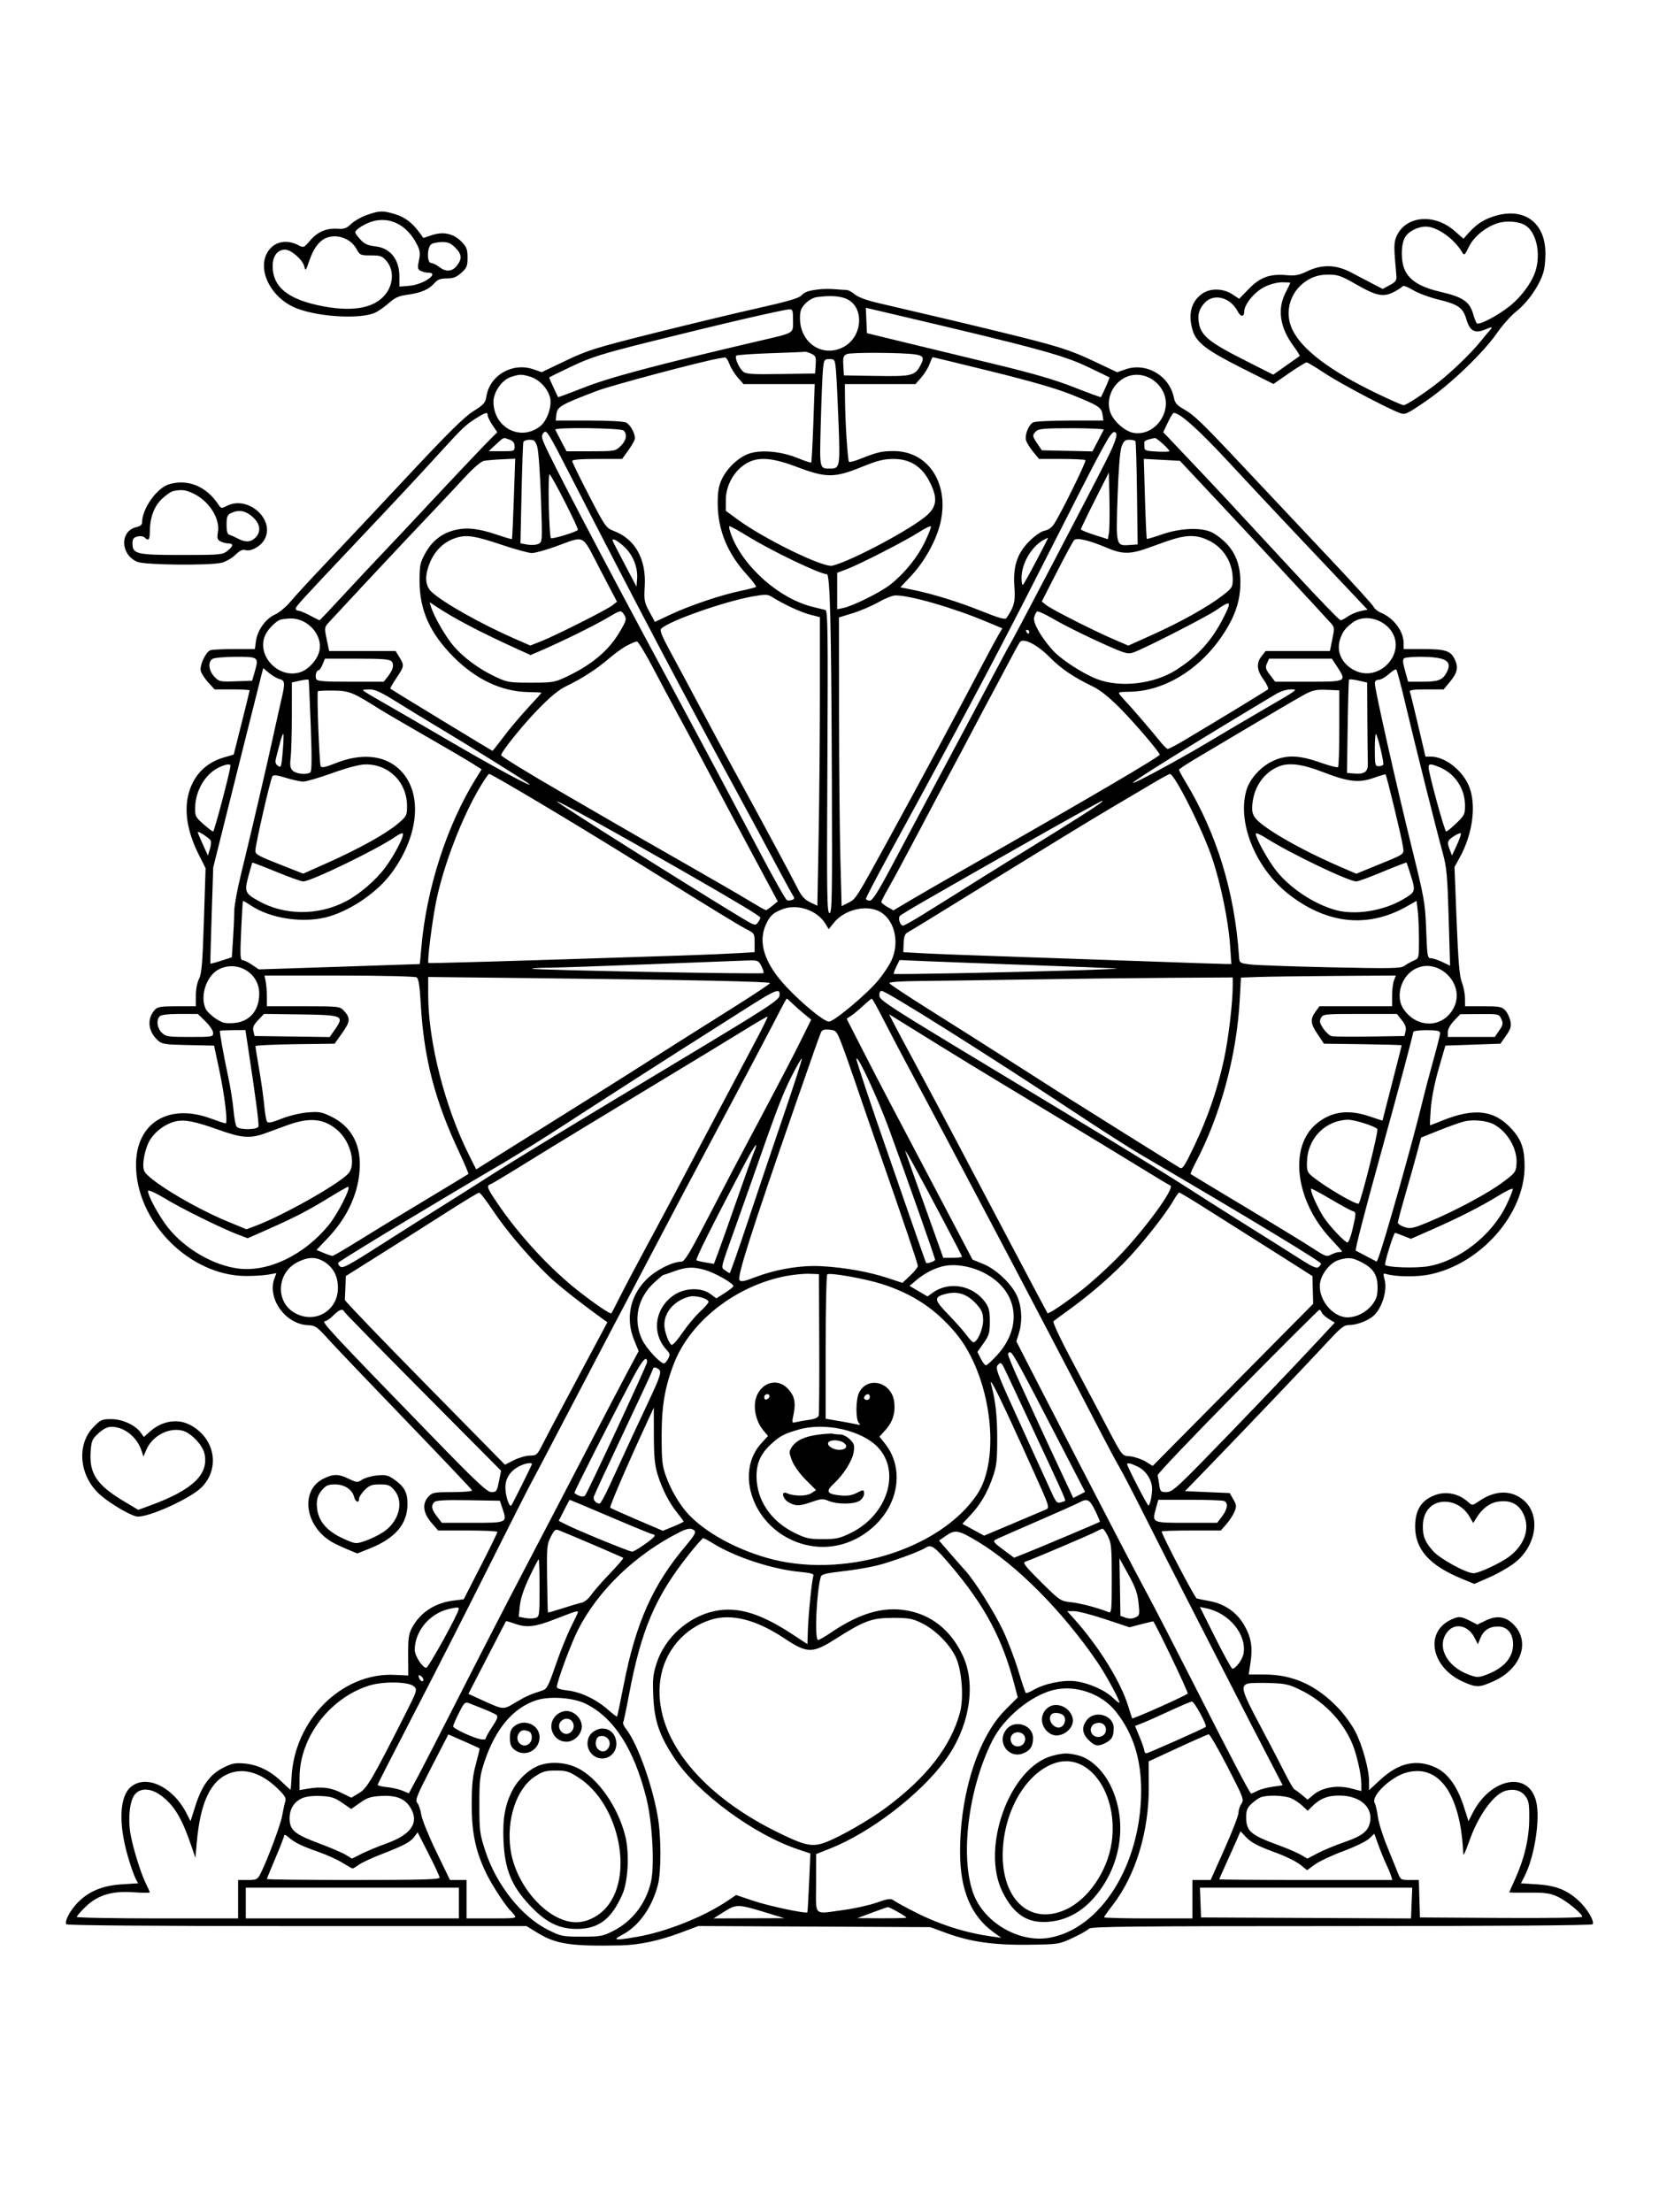 <svg xmlns="http://www.w3.org/2000/svg" width="864" height="1152" viewBox="0 0 864 1152" version="1.1">
	<path d="M 191.196 111.897 C 188.279 112.905, 184.555 115.010, 182.922 116.575 C 180.507 118.888, 179.206 119.367, 175.973 119.134 C 170.091 118.709, 165.456 120.649, 161.608 125.145 C 158.198 129.128, 158.170 129.139, 155.141 127.573 C 150.113 124.973, 144.637 125.516, 141.196 128.958 C 132.378 137.776, 139.997 155.255, 155.072 160.792 C 167.334 165.296, 188.820 166.256, 195.810 162.612 C 197.630 161.663, 200.780 159.392, 202.810 157.565 C 205.637 155.020, 207.786 154.072, 212 153.511 C 219.095 152.566, 223.330 150.786, 226.121 147.576 C 227.879 145.554, 229.286 145, 232.665 145 C 236.007 145, 237.698 144.348, 240.234 142.082 C 243.100 139.521, 243.500 138.550, 243.500 134.148 C 243.500 129.954, 243.016 128.626, 240.548 126.050 C 236.382 121.702, 231.004 120.427, 225.116 122.391 L 220.500 123.930 218.528 121.215 C 214.758 116.026, 210.782 113.013, 205.724 111.511 C 199.299 109.603, 197.718 109.645, 191.196 111.897 M 777.216 112.891 C 772.002 114.691, 768.573 117.083, 764.335 121.873 L 762.170 124.320 757.595 120.293 C 747.168 111.114, 732.434 112.244, 727.520 122.599 C 725.826 126.168, 725.799 128.112, 727.224 143.481 C 727.458 146.014, 726.943 146.763, 723.798 148.463 L 720.097 150.464 714.798 147.727 C 711.884 146.221, 706.874 143.594, 703.665 141.889 C 695.919 137.773, 688.509 137.561, 680.838 141.237 C 676.460 143.334, 674.509 143.704, 669.992 143.293 C 661.383 142.510, 656.307 144.351, 650.422 150.391 L 645.344 155.603 641.825 153.268 C 637.064 150.108, 630.252 149.973, 626.065 152.954 C 620.335 157.034, 618.623 163.672, 621.138 172.066 C 623.002 178.288, 628.412 182.446, 646.438 191.513 L 663.217 199.952 671.358 194.311 C 675.836 191.208, 679.950 188.691, 680.500 188.717 C 681.050 188.744, 685.190 191.226, 689.701 194.232 C 697.299 199.297, 721.340 212.069, 728.685 214.943 C 731.775 216.151, 732.193 215.969, 742.623 208.870 C 755.240 200.282, 772.502 183.730, 779.734 173.286 C 782.481 169.319, 786.976 164.296, 789.722 162.125 C 795.999 157.164, 802.398 147.679, 804.015 140.939 C 804.710 138.041, 805.029 132.949, 804.740 129.353 C 803.549 114.512, 792.190 107.718, 777.216 112.891 M 194.646 115.097 C 190.631 116.050, 185 119.500, 185 121.006 C 185 121.485, 186.238 123.198, 187.750 124.814 C 189.832 127.038, 191.669 127.875, 195.312 128.260 C 203.256 129.099, 208 135.012, 208 144.074 L 208 149.248 213.342 148.805 C 220.583 148.204, 229.329 142, 222.934 142 C 221.798 142, 220.050 141.562, 219.050 141.027 C 217.472 140.182, 217.356 139.466, 218.179 135.611 C 218.972 131.890, 218.797 130.522, 217.102 127.199 C 212.124 117.441, 203.758 112.933, 194.646 115.097 M 779.792 116.275 C 773.513 118.350, 767.501 123.333, 764.970 128.561 C 762.904 132.829, 762.518 133.165, 761.570 131.517 C 757.512 124.468, 748.460 118, 742.652 118 C 738.206 118, 733.244 120.628, 731.566 123.872 C 729.516 127.836, 729.568 136.287, 731.669 140.715 C 734.298 146.256, 739.879 149.597, 750.671 152.091 C 761.736 154.648, 765.394 157.141, 767.151 163.324 C 767.803 165.621, 768.660 167.876, 769.055 168.336 C 770.105 169.560, 779.771 164.540, 786.225 159.419 C 792.487 154.452, 798.211 146.521, 799.880 140.500 C 802.399 131.413, 800.003 121.014, 794.569 117.453 C 791.215 115.255, 784.499 114.720, 779.792 116.275 M 169.096 124.265 C 165.744 125.987, 163.070 129.884, 160.957 136.126 C 159.270 141.111, 159.109 141.281, 158.471 138.739 C 157.585 135.209, 151.620 130, 148.465 130 C 144.505 130, 142 133.313, 142 138.550 C 142 149.615, 150.209 156.118, 168.500 159.540 C 184.886 162.606, 196.124 160.126, 201.466 152.265 C 204.998 147.067, 204.975 140.312, 201.411 136.077 C 199.079 133.306, 198.258 133, 193.139 133 C 187.685 133, 187.380 132.860, 185.598 129.553 C 182.557 123.904, 174.698 121.386, 169.096 124.265 M 224.750 127.080 C 222.356 128.475, 222.220 137, 224.592 137 C 225.468 137, 227.329 137.900, 228.727 139 C 232.211 141.740, 235.448 141.517, 237.927 138.365 C 240.749 134.778, 240.533 132.379, 237.077 128.923 C 234.846 126.692, 233.248 126.007, 230.327 126.030 C 228.222 126.047, 225.713 126.519, 224.750 127.080 M 682.056 145.252 C 672.316 150.403, 668.393 161.951, 673.076 171.689 C 678.111 182.158, 693.055 193.385, 717.650 205.176 C 724.332 208.379, 730.330 211, 730.980 211 C 732.409 211, 740.981 205.380, 748.784 199.326 C 755.880 193.821, 766.107 183.954, 770.887 178.001 C 772.874 175.527, 775.063 172.907, 775.750 172.180 C 777.720 170.095, 777.263 169.992, 773.332 171.635 C 768.100 173.821, 765.459 172.366, 763.698 166.329 C 761.920 160.231, 759.476 158.506, 749 155.961 C 744.325 154.825, 738.373 152.595, 735.774 151.004 C 733.135 149.389, 730.787 148.536, 730.456 149.071 C 730.131 149.598, 728.036 150.961, 725.802 152.101 C 720.372 154.871, 716.696 154.096, 705.965 147.916 C 698.544 143.641, 696.705 143, 691.873 143 C 688.034 143, 684.997 143.697, 682.056 145.252 M 658.441 149.468 C 653.412 151.973, 648 158.543, 648 162.141 C 648 165.182, 646.140 165.171, 644.563 162.121 C 640.779 154.805, 632.160 152.567, 627.428 157.672 C 624.396 160.944, 623.576 163.924, 624.439 168.528 C 625.613 174.782, 630.035 178.389, 647.136 187.038 L 663.093 195.109 669.797 190.388 C 673.483 187.792, 676.666 185.538, 676.870 185.381 C 677.073 185.223, 675.608 182.871, 673.613 180.154 C 666.532 170.507, 665.125 161.034, 669.496 152.419 C 670.869 149.714, 671.994 147.387, 671.996 147.250 C 671.998 147.113, 670.063 147, 667.696 147 C 665.125 147, 661.399 147.993, 658.441 149.468 M 427 150.631 C 420.967 151.336, 419.110 151.966, 417.278 153.929 C 416.009 155.288, 409.629 157.142, 395 160.402 C 383.725 162.915, 359.328 168.774, 340.784 173.421 C 310.052 181.123, 305.964 182.400, 294.593 187.839 L 282.117 193.807 277.809 192.313 C 266.984 188.562, 255.085 195.362, 253.336 206.300 C 252.772 209.828, 252.023 210.685, 246.454 214.177 C 241.794 217.099, 233.266 225.523, 212.925 247.298 C 197.921 263.359, 178.802 283.700, 170.437 292.500 C 162.073 301.300, 153.419 310.691, 151.208 313.368 C 148.997 316.046, 145.375 319.048, 143.160 320.040 C 138.313 322.210, 134.051 328.204, 133.283 333.928 L 132.737 338 121.950 338 C 116.018 338, 110.433 338.281, 109.539 338.623 C 107.100 339.559, 103.856 346.579, 104.562 349.392 C 104.893 350.710, 106.650 353.410, 108.467 355.394 L 111.770 359 120.885 359 C 125.898 359, 130 359.231, 130 359.514 C 130 359.796, 128.135 367.433, 125.855 376.485 L 121.709 392.943 116.605 394.428 C 107.466 397.087, 101.165 403.338, 98.468 412.419 C 95.685 421.793, 97.404 432.896, 103.522 445.043 L 107.065 452.078 106.196 479.289 C 105.486 501.503, 105.021 507.088, 103.663 509.700 C 102.696 511.561, 102 515.224, 102 518.450 L 102 524 92.155 524 C 83.823 524, 82.051 524.286, 80.625 525.862 C 76.415 530.514, 77.042 537.010, 82.154 541.719 C 84.356 543.748, 85.723 543.963, 98.025 544.219 L 111.487 544.500 114.158 557 C 117.002 570.307, 118.756 585, 117.500 585 C 117.083 585, 113.538 583.828, 109.621 582.395 C 87.711 574.381, 70.919 584.798, 70.834 606.458 C 70.718 636.048, 98.579 664.318, 128 664.463 C 132.125 664.483, 137.403 664.159, 139.728 663.742 L 143.957 662.983 142.978 665.557 C 138.932 676.200, 148.747 689.785, 160.710 690.100 C 164.093 690.188, 165.193 690.967, 170.953 697.350 C 174.502 701.282, 192.727 720.394, 211.453 739.819 C 230.179 759.245, 245.650 775.557, 245.833 776.069 C 246.025 776.605, 241.753 777, 235.758 777 C 226.170 777, 225.177 777.183, 223.174 779.314 C 219.772 782.936, 220.277 787.795, 224.578 792.820 L 228.156 797 243.578 797 C 252.060 797, 259.016 797.337, 259.036 797.750 C 259.056 798.163, 255.118 806.222, 250.286 815.660 L 241.500 832.820 236.010 833.512 C 226.504 834.710, 218.857 839.720, 214.658 847.500 C 212.822 850.904, 212.510 853.066, 212.566 862 L 212.633 872.500 205.341 872.172 C 177.962 870.940, 153.224 895.704, 151.821 925.750 C 151.660 929.187, 151.418 932, 151.282 932 C 151.146 932, 148.946 929.998, 146.392 927.551 C 140.579 921.981, 134.126 918.902, 127.014 918.304 C 122.371 917.914, 120.631 918.288, 116 920.670 C 109.231 924.153, 105.011 930.060, 101.629 940.785 L 99.235 948.380 97.165 944.324 C 90.087 930.450, 76.125 923.817, 68.140 930.535 C 62.218 935.518, 61.620 949.564, 66.598 966.741 C 67.944 971.386, 69.690 976.433, 70.477 977.956 L 71.909 980.724 63.549 981.245 C 53.546 981.869, 46.354 984.803, 40.642 990.591 C 36.585 994.702, 33.528 1000.428, 34.527 1002.044 C 34.898 1002.643, 79.713 1003, 154.658 1003 L 274.199 1003 279.849 1006.465 C 289.532 1012.403, 297.260 1013.584, 323 1013.061 C 332.765 1012.863, 343.171 1010.667, 354.549 1006.405 L 363.722 1002.969 424.111 1003.258 L 484.500 1003.547 493 1006.666 C 505.494 1011.250, 517.709 1012.968, 536 1012.713 C 551.333 1012.498, 551.578 1012.460, 558.751 1009.100 C 562.739 1007.232, 566.506 1005.095, 567.123 1004.352 C 568.055 1003.229, 590.302 1003, 698.563 1003 C 781.278 1003, 829.100 1002.647, 829.479 1002.034 C 830.492 1000.395, 826.360 993.558, 821.945 989.569 C 815.886 984.096, 810.058 981.845, 800.382 981.241 L 792.100 980.724 794.018 976.964 C 799.207 966.794, 802.229 947.291, 800.034 938.142 C 796.174 922.049, 776.368 925.637, 766.929 944.140 L 764.771 948.370 762.462 941.086 C 759.067 930.379, 754.084 923.413, 747.691 920.436 C 737.856 915.858, 728.446 917.915, 718.930 926.726 L 713 932.215 713 927.768 C 713 921.465, 709.687 909.304, 705.958 901.917 C 704.210 898.454, 700.242 892.938, 697.140 889.659 C 685.764 877.635, 673.451 872, 658.556 872 L 650.322 872 651.253 865.853 C 652.471 857.801, 651.610 852.645, 647.987 846.302 C 644.231 839.725, 637.861 835.243, 630.240 833.815 C 627.083 833.223, 623.949 832.592, 623.276 832.411 C 622.269 832.141, 605 799.165, 605 797.511 C 605 797.230, 611.928 797, 620.396 797 L 635.793 797 638.694 793.696 C 640.290 791.878, 642.185 788.967, 642.907 787.225 C 644.061 784.440, 643.988 783.664, 642.306 780.779 L 640.395 777.500 628.765 777 L 617.135 776.500 627.817 765.489 C 645.785 746.968, 682.013 708.965, 690.992 699.218 C 698.394 691.182, 699.906 690, 702.774 690 C 706.555 690, 712.559 687.709, 715.320 685.212 C 719.831 681.133, 722.655 671.769, 721.055 666.193 C 720.233 663.326, 720.330 662.965, 721.806 663.400 C 727.062 664.950, 738.033 665.058, 744.809 663.627 C 771.339 658.023, 794 632.140, 794 607.440 C 794 598.496, 792.441 593.783, 787.702 588.399 C 778.553 578.005, 768.050 576.650, 750.842 583.643 C 747.651 584.939, 744.918 586, 744.770 586 C 744.621 586, 744.792 582.063, 745.149 577.250 C 745.538 572.010, 747.190 563.686, 749.269 556.500 L 752.739 544.500 767.075 544 L 781.411 543.500 784.333 539.338 C 786.710 535.952, 787.136 534.539, 786.615 531.763 C 786.263 529.886, 785.063 527.372, 783.949 526.175 C 782.144 524.238, 780.888 524, 772.461 524 L 763 524 762.956 519.750 C 762.932 517.413, 762.194 513.700, 761.316 511.500 C 760.106 508.467, 759.450 500.728, 758.604 479.500 L 757.489 451.500 760.245 446.500 C 767.277 433.747, 769.096 418.043, 764.649 408.493 C 760.937 400.523, 752.195 394, 745.226 394 L 742.388 394 738.566 377.750 C 736.463 368.813, 734.528 360.938, 734.265 360.250 C 733.904 359.307, 736.004 359, 742.820 359 L 751.854 359 754.961 355.250 C 759.013 350.359, 759.642 347.570, 757.640 343.372 C 755.490 338.863, 752.807 338, 740.935 338 L 731 338 731 334.960 C 731 328.727, 725.877 321.848, 719.162 319.067 C 717.556 318.402, 715.850 317.021, 715.371 315.999 C 714.892 314.976, 705.031 304.096, 693.458 291.820 C 681.884 279.544, 662.048 258.466, 649.376 244.980 C 625.126 219.173, 622.100 216.257, 615.876 212.705 C 613.024 211.077, 611.853 209.657, 611.401 207.279 C 609.206 195.737, 597.063 188.545, 586.153 192.326 L 581.805 193.833 570.153 188.319 C 557.044 182.115, 551.176 180.264, 522 173.128 C 503.816 168.680, 493.905 166.329, 457.148 157.742 C 451.294 156.374, 446.805 154.705, 445.148 153.280 C 443.692 152.027, 441.775 151.002, 440.890 151.001 C 440.004 151.001, 437.304 150.825, 434.890 150.611 C 432.475 150.397, 428.925 150.406, 427 150.631 M 425.386 154.713 C 423.620 154.936, 421.048 156.384, 419.444 158.059 C 417.146 160.457, 416.618 161.901, 416.627 165.755 C 416.659 178.131, 427.569 185.938, 438.238 181.219 C 449.995 176.018, 450.654 158.220, 439.207 155.041 C 435.565 154.029, 431.556 153.934, 425.386 154.713 M 451.207 166.882 L 451.500 173.500 470.500 178.131 C 480.950 180.679, 502.100 185.793, 517.500 189.496 C 537.832 194.385, 549.294 197.721, 559.353 201.678 C 566.971 204.676, 573.280 206.987, 573.372 206.814 C 574.897 203.953, 578.017 196.701, 577.796 196.530 C 577.633 196.405, 572.651 193.988, 566.724 191.158 C 553.500 184.847, 539.959 181.183, 463.207 163.152 L 450.915 160.265 451.207 166.882 M 388 165.974 C 376.725 168.581, 354.450 173.979, 338.500 177.969 C 313.512 184.220, 307.874 185.992, 297.750 190.774 C 291.288 193.826, 286 196.463, 286 196.635 C 286 196.868, 289.487 204.558, 290.607 206.794 C 290.688 206.956, 296.420 204.843, 303.346 202.100 C 317.326 196.562, 340.593 190.352, 395.500 177.504 C 414.110 173.149, 413 173.821, 413 166.922 C 413 161.413, 412.843 161.008, 410.750 161.117 C 409.512 161.182, 399.275 163.367, 388 165.974 M 401.332 183.935 C 391.889 184.246, 383.841 184.823, 383.447 185.218 C 382.493 186.174, 384.735 191.450, 386.946 193.451 C 388.448 194.811, 391.363 195.007, 406.605 194.774 L 424.500 194.500 424.797 189.932 C 425.063 185.850, 424.819 185.239, 422.500 184.182 C 421.073 183.532, 419.590 183.083, 419.203 183.185 C 418.816 183.287, 410.774 183.624, 401.332 183.935 M 441.086 184.375 C 439.196 185.218, 438.947 186.020, 439.204 190.423 L 439.500 195.500 456.388 195.775 C 475.013 196.078, 476.558 195.690, 479.520 189.961 C 481.427 186.274, 480.881 185.227, 476.715 184.574 C 470.328 183.573, 443.223 183.421, 441.086 184.375 M 374 186.725 C 363.889 188.558, 318.332 200.701, 310.809 203.570 C 292.192 210.668, 290.244 211.782, 289.799 215.592 L 289.402 219 306.767 219 C 316.764 219, 324.948 219.437, 326.055 220.030 C 328.625 221.405, 331.247 226.646, 330.516 228.949 C 330.194 229.965, 328.593 232.643, 326.959 234.899 L 323.987 239 310.994 239 C 302.307 239, 298 239.360, 298 240.087 C 298 240.684, 301.938 248.760, 306.750 258.032 C 315.316 274.536, 315.593 274.927, 319.926 276.596 C 330.832 280.795, 336.593 291.203, 335.780 305.239 C 335.354 312.602, 335.543 313.648, 338.191 318.536 L 341.064 323.840 349.486 319.893 C 359.430 315.234, 375.698 309.766, 385.905 307.654 C 389.910 306.825, 393.429 305.904, 393.725 305.608 C 394.022 305.312, 391.924 302.509, 389.063 299.379 C 378.907 288.266, 373.893 276.157, 373.780 262.468 C 373.730 256.468, 374.221 253.307, 375.721 249.968 C 378.326 244.172, 384.146 238.491, 389.626 236.399 C 395.791 234.044, 406.488 234.916, 415.293 238.490 C 419.029 240.006, 422.265 241.069, 422.483 240.851 C 422.701 240.633, 423.199 231.352, 423.591 220.227 L 424.302 200 405.755 200 L 387.207 200 384.192 196.566 C 382.534 194.678, 380.597 191.528, 379.888 189.566 C 379.179 187.605, 378.126 186.061, 377.549 186.136 C 376.972 186.211, 375.375 186.476, 374 186.725 M 484.112 189.566 C 483.403 191.528, 481.466 194.678, 479.808 196.566 L 476.793 200 458.396 200 L 440 200 440.076 208.250 C 440.183 219.875, 441.472 239.805, 442.162 240.495 C 442.480 240.813, 445.161 240.106, 448.120 238.923 C 456.743 235.477, 459.153 234.916, 465.385 234.906 C 483.882 234.877, 494.918 252.536, 489.472 273.448 C 487.219 282.096, 481.300 292.607, 474.721 299.639 L 468.919 305.841 474.710 307.010 C 485.613 309.211, 498.504 313.170, 510.914 318.128 C 520.588 321.993, 523.521 322.802, 524.202 321.794 C 528.175 315.919, 528.864 313.243, 528.306 305.867 C 527.486 295.017, 529.669 288.236, 536.031 281.874 C 538.966 278.938, 542.204 276.709, 544.075 276.335 C 546.096 275.931, 547.889 274.608, 549.131 272.604 C 553.355 265.791, 565.891 240.225, 565.299 239.632 C 564.951 239.284, 559.374 239, 552.906 239 L 541.146 239 538.039 235.250 C 536.330 233.188, 534.672 230.479, 534.353 229.231 C 533.627 226.387, 535.694 221.234, 538.071 219.962 C 539.060 219.433, 547.695 219, 557.261 219 L 574.654 219 574.205 215.943 C 573.645 212.125, 572.227 211.210, 558 205.477 C 550.237 202.349, 536.701 198.431, 516.345 193.421 C 499.759 189.340, 486.012 186, 485.796 186 C 485.579 186, 484.821 187.605, 484.112 189.566 M 428.608 192.250 C 428.314 195.137, 427.802 207.678, 427.471 220.118 C 426.814 244.790, 426.647 244, 432.510 244 C 437.381 244, 437.561 242.993, 436.716 220.432 C 436.285 208.920, 435.687 196.688, 435.387 193.250 C 434.856 187.174, 434.762 187, 431.992 187 C 429.291 187, 429.116 187.271, 428.608 192.250 M 266.126 196.282 C 261.483 197.766, 257 204.103, 257 209.182 C 257 222.654, 271.044 230.046, 281.306 221.974 C 284.799 219.226, 287.417 212.039, 286.570 207.522 C 285.673 202.740, 280.977 197.609, 276.182 196.173 C 271.646 194.814, 270.689 194.824, 266.126 196.282 M 587 196.121 C 580.026 198.893, 576.043 206.733, 577.971 213.892 C 579.275 218.737, 585.397 224.477, 590.225 225.382 C 601.389 227.477, 610.928 214.217, 605.702 203.869 C 602.112 196.760, 593.924 193.368, 587 196.121 M 247.737 217.952 C 242.322 221.386, 240.855 222.800, 227.491 237.463 C 216.615 249.396, 207.893 258.732, 184.013 284 C 156.865 312.727, 154 315.872, 154 316.948 C 154 317.527, 154.608 318, 155.351 318 C 156.094 318, 158.818 319.125, 161.404 320.500 C 163.990 321.875, 166.250 323, 166.425 323 C 166.601 323, 171.829 317.488, 178.043 310.750 C 184.256 304.012, 193.651 293.979, 198.920 288.454 C 204.189 282.929, 214.350 272.130, 221.500 264.457 C 236.102 248.786, 253.327 230.623, 256.741 227.296 L 259.003 225.093 256.501 221.407 C 255.126 219.380, 254 217.109, 254 216.360 C 254 214.383, 252.939 214.653, 247.737 217.952 M 608.158 220.074 L 605.816 225.067 619.658 239.668 C 634.212 255.019, 639.988 261.221, 675.311 299.416 C 687.306 312.387, 697.587 323, 698.156 323 C 698.725 323, 700.451 322.103, 701.992 321.006 C 703.532 319.909, 706.457 318.666, 708.493 318.243 L 712.194 317.474 701.847 306.495 C 696.156 300.457, 684.036 287.638, 674.914 278.008 C 665.792 268.379, 650.078 251.604, 639.995 240.731 C 624.048 223.537, 614.343 214.868, 611.235 215.041 C 610.831 215.064, 609.446 217.329, 608.158 220.074 M 289.172 223.750 C 289.359 224.162, 290.754 226.863, 292.273 229.750 L 295.034 235 307.712 235 C 320.109 235, 320.453 234.940, 323.195 232.313 C 326.154 229.478, 326.802 226.202, 324.800 224.200 C 323.460 222.860, 288.571 222.419, 289.172 223.750 M 539.571 224.571 C 537.524 226.619, 537.573 227.071, 540.288 231.102 L 542.576 234.500 555.756 234.779 L 568.937 235.058 571.713 229.779 C 573.239 226.875, 574.641 224.162, 574.828 223.750 C 575.014 223.338, 567.511 223, 558.155 223 C 544.023 223, 540.877 223.266, 539.571 224.571 M 283.023 225.472 C 281.999 226.706, 282.012 227.621, 283.087 230.249 C 286.672 239.010, 311.796 286.970, 350.011 358 C 366.641 388.908, 378.537 411.237, 396.072 444.453 C 403.026 457.627, 409.245 468.582, 409.891 468.797 C 410.537 469.012, 411.742 468.929, 412.568 468.612 C 413.879 468.109, 413.889 467.749, 412.642 465.768 C 411.857 464.521, 407.620 456.750, 403.227 448.500 C 398.834 440.250, 391.078 425.850, 385.993 416.500 C 355.787 360.969, 331.966 315.750, 297.758 249 C 285.121 224.342, 284.622 223.546, 283.023 225.472 M 577.228 228.250 C 573.035 235.291, 568.547 243.897, 550.503 279.500 C 525.672 328.493, 511.938 354.749, 488.254 398.500 C 484.681 405.100, 480.299 413.200, 478.517 416.500 C 476.735 419.800, 469.815 432.496, 463.138 444.713 C 456.462 456.930, 451 467.393, 451 467.963 C 451 468.533, 451.866 469, 452.924 469 C 454.398 469, 457.119 464.731, 464.556 450.750 C 469.895 440.712, 478.328 424.850, 483.297 415.500 C 488.266 406.150, 497.146 389.500, 503.030 378.500 C 508.915 367.500, 516.329 353.550, 519.507 347.500 C 522.684 341.450, 525.613 336.050, 526.016 335.500 C 527.139 333.965, 568.934 254.129, 575.939 240.138 C 581.610 228.810, 582.661 225, 580.113 225 C 579.591 225, 578.292 226.463, 577.228 228.250 M 258.235 231.473 L 254.500 234.946 261.250 234.973 C 267.808 234.999, 268 234.928, 268 232.475 C 268 230.685, 267.254 229.667, 265.435 228.975 C 262.035 227.683, 262.476 227.530, 258.235 231.473 M 598.191 228.850 C 596.921 229.207, 595.909 229.838, 595.941 230.250 C 595.973 230.662, 596 231.862, 596 232.915 C 596 234.570, 596.880 234.875, 602.502 235.165 C 606.078 235.349, 609.003 235.251, 609.002 234.946 C 608.998 233.953, 602.431 227.997, 601.452 228.100 C 600.929 228.155, 599.461 228.492, 598.191 228.850 M 272.552 230.250 C 272.341 230.938, 271.916 243.069, 271.608 257.209 L 271.049 282.919 274.601 283.585 C 276.555 283.951, 279.131 283.806, 280.327 283.262 C 282.499 282.274, 282.500 282.266, 281.728 259.387 C 281.304 246.799, 280.444 234.813, 279.818 232.750 C 278.847 229.552, 278.257 229, 275.809 229 C 274.229 229, 272.764 229.563, 272.552 230.250 M 584.090 232.628 C 583.261 234.922, 582.500 244.573, 582.022 258.878 C 581.166 284.445, 581.138 284.337, 588.494 283.794 L 592.488 283.500 592.143 257 C 591.954 242.425, 591.593 230.162, 591.340 229.750 C 591.088 229.338, 589.649 229, 588.142 229 C 585.900 229, 585.163 229.659, 584.090 232.628 M 251.998 240 C 250.562 240.287, 246.543 243.696, 242.567 248 C 238.756 252.125, 231.590 259.775, 226.641 265 C 221.693 270.225, 214.666 277.650, 211.026 281.500 C 202.596 290.416, 174.358 320.666, 171.237 324.123 C 168.952 326.654, 168.914 326.961, 170.135 332.873 L 171.400 339 188.715 339 L 206.029 339 208.011 342.250 C 210.633 346.551, 210.578 346.941, 206.473 353.040 C 204.534 355.922, 203.097 358.431, 203.282 358.615 C 203.764 359.097, 256.188 391, 256.498 391 C 256.641 391, 259.237 387.706, 262.268 383.679 C 265.298 379.653, 270.978 372.907, 274.889 368.689 C 278.800 364.471, 281.997 360.903, 281.992 360.760 C 281.988 360.617, 278.951 360.455, 275.242 360.400 C 261.384 360.195, 247.939 353.896, 236.225 342.121 C 223.853 329.683, 218.500 317.718, 218.500 302.500 C 218.500 294.372, 218.791 292.975, 221.500 288.077 C 225.079 281.607, 230.206 277.630, 237.097 275.977 C 243.234 274.505, 249.324 275.209, 259.048 278.516 C 263.057 279.880, 266.463 280.870, 266.616 280.717 C 266.770 280.564, 267.214 271.082, 267.603 259.647 L 268.311 238.856 261.406 239.178 C 257.608 239.355, 253.374 239.725, 251.998 240 M 390.500 240.400 C 383.210 243.613, 378 251.975, 378 260.462 L 378 266.004 383.940 270.377 C 397.934 280.679, 428.835 295.760, 433.532 294.581 C 443.895 291.980, 476.033 274.742, 483.161 267.961 C 487.976 263.381, 488.244 259.047, 484.208 251 C 480.176 242.960, 473.971 239, 465.407 239 C 460.245 239, 457.096 239.789, 448.770 243.168 C 434.661 248.895, 430.206 248.906, 415.296 243.250 C 403.251 238.681, 396.231 237.875, 390.500 240.400 M 596.299 259.600 C 596.638 270.957, 597.070 280.403, 597.259 280.592 C 597.448 280.781, 600.954 279.758, 605.051 278.318 C 615.239 274.738, 626.877 274.490, 632.107 277.743 C 641.652 283.679, 645.975 291.561, 645.990 303.056 C 646.003 312.650, 643.370 320.663, 637.047 330.276 C 625.103 348.435, 606.602 359.866, 588.595 360.214 C 582.025 360.341, 582.006 360.350, 583.750 362.421 C 584.712 363.564, 585.731 364.725, 586.014 365 C 587.982 366.916, 601.235 382.294, 603.896 385.750 C 605.696 388.087, 607.625 390, 608.183 390 C 608.741 390, 612.866 387.819, 617.349 385.154 C 633.760 375.397, 659.523 359.709, 660.338 358.977 C 660.798 358.563, 659.786 356.307, 658.088 353.962 C 654.485 348.988, 654.182 345.310, 657.073 341.635 L 659.145 339 675.873 339 L 692.600 339 693.863 332.882 C 695.025 327.260, 694.974 326.592, 693.231 324.632 C 689.801 320.774, 650.867 278.777, 637.947 265 C 630.985 257.575, 622.861 248.907, 619.894 245.737 L 614.500 239.975 605.092 239.463 L 595.684 238.952 596.299 259.600 M 570.205 260.495 C 566.192 268.448, 562.907 275.260, 562.905 275.635 C 562.902 276.009, 566.062 277.317, 569.926 278.542 L 576.952 280.770 577.523 277.635 C 577.836 275.911, 577.959 268.096, 577.796 260.268 L 577.500 246.036 570.205 260.495 M 285.813 263.250 C 286.026 272.188, 286.507 279.829, 286.881 280.230 C 287.487 280.881, 299.832 277.141, 300.946 275.969 C 301.558 275.326, 287.118 247, 286.178 247 C 285.764 247, 285.599 254.313, 285.813 263.250 M 88.211 252.129 C 81.717 254.002, 74 264.846, 74 272.099 C 74 273.208, 72.947 274.072, 71.104 274.477 C 62.305 276.410, 62.608 288.849, 71.546 292.584 C 75.469 294.223, 108.793 294.580, 115.372 293.054 C 117.502 292.560, 120.719 290.726, 122.522 288.979 C 124.907 286.667, 126.358 285.979, 127.850 286.452 C 130.461 287.281, 135.215 284.846, 137.352 281.586 C 144.103 271.282, 129.481 257.563, 118.049 263.475 C 115.379 264.855, 115.103 264.807, 113.728 262.725 C 107.497 253.289, 97.945 249.322, 88.211 252.129 M 90.307 255.698 C 89.100 255.933, 86.335 257.850, 84.161 259.959 C 80.068 263.932, 78 269.835, 78 277.549 C 78 281.128, 77.205 281.805, 75.273 279.873 C 74.637 279.237, 73.027 279.027, 71.573 279.392 C 69.543 279.902, 69 280.655, 69 282.962 C 69 288.522, 71.027 289, 94.588 289 C 114.463 289, 115.888 288.876, 118.365 286.927 C 121.530 284.438, 121.739 283, 118.934 283 C 117.798 283, 115.964 282.516, 114.859 281.925 C 113.185 281.028, 112.957 280.216, 113.491 277.052 C 114.694 269.932, 108.765 260.735, 100.500 256.900 C 96.568 255.076, 94.667 254.852, 90.307 255.698 M 120.250 267.220 C 118.372 268.126, 118 269.113, 118 273.184 C 118 276.955, 118.397 278.187, 119.750 278.610 C 120.713 278.911, 122.694 279.797, 124.154 280.578 C 127.820 282.542, 130.643 282.357, 133 280 C 136.158 276.842, 135.577 272.714, 131.465 269.104 C 127.757 265.848, 124.300 265.267, 120.250 267.220 M 478.500 277.184 C 471.366 281.764, 447.477 293.987, 440.750 296.499 L 436 298.272 436 307.761 L 436 317.250 439.086 316.633 C 444.136 315.623, 458.700 308.384, 463.776 304.361 C 471.049 298.597, 477.808 290.234, 481.658 282.233 C 483.582 278.237, 485.008 274.599, 484.828 274.149 C 484.648 273.699, 481.800 275.065, 478.500 277.184 M 381.031 279.080 C 387.586 295.710, 406.250 311.971, 423.500 316.081 C 426.250 316.737, 429.132 317.449, 429.905 317.665 C 431.101 317.998, 431.250 329.777, 430.905 396.778 C 430.547 466.266, 430.676 475.500, 432 475.500 C 433.322 475.500, 433.467 467.178, 433.223 405.500 C 432.901 323.982, 432.285 299, 430.598 299 C 427.018 299, 402.007 286.991, 389.177 279.112 C 384.599 276.300, 380.443 274, 379.941 274 C 379.440 274, 379.930 276.286, 381.031 279.080 M 237.843 279.975 C 230.858 282.085, 225.816 287.214, 223.170 294.899 C 221.137 300.804, 221.673 305.319, 224.750 308.210 C 230.742 313.842, 250.889 325.150, 268.845 332.961 L 276.189 336.155 281.845 333.920 C 289.571 330.865, 316.317 317.373, 319.077 315.139 L 321.315 313.326 312.598 296.659 C 302.576 277.497, 305.258 278.874, 289.200 284.653 C 284.086 286.494, 278.587 288, 276.981 288 C 275.375 288, 268.031 285.975, 260.661 283.500 C 247.462 279.067, 243.084 278.391, 237.843 279.975 M 612 280.471 C 609.525 281.181, 603.757 283.166, 599.182 284.881 C 589.030 288.687, 584.775 288.778, 576.720 285.362 C 567.144 281.301, 560.756 279.794, 559.393 281.277 C 558.774 281.950, 554.732 289.412, 550.411 297.860 L 542.555 313.221 544.829 315.063 C 547.535 317.254, 569.372 328.333, 580.066 332.940 L 587.631 336.199 600.258 330.511 C 615.011 323.865, 629.153 315.951, 636.671 310.134 C 641.690 306.250, 642 305.753, 642 301.570 C 642 292.962, 637.312 285.331, 629.691 281.533 C 624.060 278.727, 619.109 278.430, 612 280.471 M 543.500 281.167 C 537.102 284.706, 532.026 293.444, 532.010 300.950 C 532.004 303.467, 532.369 304.987, 532.849 304.450 C 533.844 303.336, 546.219 279.986, 545.791 280.030 C 545.631 280.047, 544.600 280.559, 543.500 281.167 M 319 281.417 C 319 281.647, 321.813 287.159, 325.250 293.667 L 331.500 305.500 331.810 301.191 C 332.236 295.281, 329.484 288.670, 324.858 284.490 C 321.465 281.425, 319 280.132, 319 281.417 M 392 310.583 C 377.182 313.211, 348.456 323.328, 344.347 327.367 C 343.480 328.219, 344.678 331.226, 349.180 339.500 C 352.473 345.550, 359.467 358.600, 364.724 368.500 C 369.980 378.400, 377.984 393.250, 382.511 401.500 C 395.454 425.093, 412.055 455.951, 415.186 462.237 C 417.363 466.609, 418.952 468.413, 421.862 469.819 L 425.682 471.665 426.341 435.669 C 426.703 415.871, 427 382.057, 427 360.526 L 427 321.378 421.794 320.044 C 417.019 318.820, 408.175 314.700, 402 310.822 C 399.797 309.439, 398.609 309.411, 392 310.583 M 457.500 313.578 C 454.200 315.474, 448.221 318.037, 444.213 319.274 L 436.927 321.524 436.960 371.512 C 436.978 399.005, 437.290 432.836, 437.653 446.691 L 438.312 471.882 441.921 470.041 C 445.768 468.078, 445.790 468.043, 462.251 438 C 479.544 406.438, 498.148 371.820, 512.498 344.500 C 515.676 338.450, 519.121 332.085, 520.154 330.357 L 522.031 327.213 513.559 323.666 C 496.141 316.375, 473.596 309.892, 466.261 310.065 C 464.742 310.101, 460.800 311.682, 457.500 313.578 M 224.483 316.049 C 225.976 320.957, 232.106 331.617, 236.141 336.320 C 241.408 342.460, 249.334 348.315, 257.828 352.339 C 264.164 355.341, 265.105 355.500, 276.500 355.500 C 287.917 355.500, 288.827 355.345, 295.230 352.312 C 308.110 346.211, 316.776 338.960, 322.428 329.559 C 326.418 322.922, 326.581 322.177, 324.626 319.503 C 323.310 317.704, 322.951 317.801, 316.268 321.772 C 309.595 325.736, 292.243 334.274, 281.404 338.926 L 276.308 341.114 270.404 338.430 C 249.855 329.091, 236.844 322.279, 226.619 315.506 L 223.738 313.598 224.483 316.049 M 633.500 317.661 C 628.475 321.146, 595.969 337.769, 590.351 339.728 C 587.811 340.613, 586.264 340.317, 580.421 337.830 C 569.501 333.181, 555.106 326.139, 547.738 321.842 C 544.018 319.672, 540.581 318.141, 540.098 318.439 C 539.616 318.737, 538.937 320.116, 538.588 321.504 C 537.901 324.244, 541.879 331.376, 547.959 338.301 C 552.215 343.147, 563.471 350.549, 571.181 353.571 C 583.200 358.281, 600.830 356.304, 612.429 348.944 C 623.792 341.735, 631.212 333.506, 637.371 321.283 C 641.602 312.887, 641.084 312.403, 633.500 317.661 M 146 322.706 C 143.668 323.559, 139.954 327.223, 138.405 330.200 C 132.920 340.743, 144.808 353.859, 156.385 350.038 C 160.910 348.544, 165.544 343.243, 166.424 338.552 C 167.941 330.465, 160.111 321.900, 151.364 322.079 C 149.239 322.122, 146.825 322.405, 146 322.706 M 704.385 324.227 C 700.531 327.201, 699.276 328.871, 697.932 332.815 C 695.639 339.541, 699.202 346.515, 706.487 349.559 C 718.795 354.701, 731.817 340.413, 725.005 329.241 C 720.676 322.140, 710.343 319.628, 704.385 324.227 M 534.500 329 C 534.840 329.550, 535.316 330, 535.559 330 C 535.802 330, 536 329.550, 536 329 C 536 328.450, 535.523 328, 534.941 328 C 534.359 328, 534.160 328.450, 534.500 329 M 531.192 334.330 C 530.687 334.973, 527.675 340.450, 524.501 346.500 C 521.327 352.550, 517.499 359.750, 515.995 362.500 C 514.492 365.250, 510.435 372.900, 506.982 379.500 C 503.528 386.100, 497.909 396.675, 494.495 403 C 491.081 409.325, 483.431 423.725, 477.495 435 C 471.558 446.275, 464.969 458.504, 462.851 462.174 C 460.733 465.845, 459.003 469.220, 459.006 469.674 C 459.010 470.129, 460.425 471.304, 462.151 472.287 L 465.290 474.073 474.395 468.672 C 479.403 465.702, 494.975 456.735, 509 448.746 C 566.851 415.794, 604.024 393.976, 603.973 393.006 C 603.904 391.682, 591.019 376.574, 583.395 368.876 C 577.717 363.144, 572.950 359.332, 569.177 357.508 C 558.967 352.572, 552.599 348.241, 546.500 342.086 C 540.140 335.666, 532.990 332.044, 531.192 334.330 M 326.500 336.195 C 324.300 337.354, 320.025 340.433, 317 343.039 C 310.735 348.435, 303.041 353.404, 294.902 357.311 C 290.947 359.210, 286.532 362.861, 279.864 369.749 C 271.811 378.068, 261 391.553, 261 393.280 C 261 393.928, 275.992 403.119, 294 413.512 C 301.425 417.797, 312.675 424.320, 319 428.008 C 325.325 431.696, 342.059 441.304, 356.187 449.359 C 370.315 457.415, 385.577 466.254, 390.102 469.003 C 394.628 471.751, 398.593 473.984, 398.915 473.964 C 399.237 473.944, 400.749 472.906, 402.275 471.656 L 405.051 469.384 392.211 445.442 C 385.150 432.274, 374.494 412.275, 368.533 401 C 362.571 389.725, 355.351 376.225, 352.489 371 C 349.626 365.775, 344.040 355.313, 340.076 347.750 C 336.111 340.188, 332.335 334.020, 331.684 334.044 C 331.033 334.069, 328.700 335.036, 326.500 336.195 M 110.750 343.080 C 108.187 344.573, 108.590 349.079, 111.576 352.298 C 114.056 354.973, 114.468 355.065, 122.723 354.788 L 131.296 354.500 132.711 349.636 C 134.874 342.205, 134.600 341.995, 122.781 342.030 C 117.127 342.047, 111.713 342.519, 110.750 343.080 M 731.319 342.782 C 730.425 343.350, 730.526 344.930, 731.733 349.267 L 733.329 355 740.730 355 C 749.186 355, 751.357 354.145, 753.520 349.961 C 756.568 344.067, 752.816 342.017, 739 342.026 C 735.425 342.029, 731.968 342.369, 731.319 342.782 M 168 346 C 167.317 347.650, 166.410 349, 165.986 349 C 164.823 349, 163.985 351.798, 164.638 353.500 C 165.119 354.753, 168.061 355, 182.534 355 L 199.855 355 201.886 352.418 C 204.686 348.858, 205.386 346.170, 203.960 344.452 C 202.994 343.288, 199.427 343, 185.999 343 L 169.243 343 168 346 M 659.834 345.466 C 658.870 347.581, 659.093 348.434, 661.406 351.466 L 664.102 355 681.551 355 C 701.413 355, 701.479 354.965, 696.322 347.090 L 693.645 343 677.301 343 L 660.957 343 659.834 345.466 M 136.093 351.704 C 135.538 353.792, 129.675 377.149, 123.064 403.609 L 111.045 451.718 110.231 476.609 C 109.784 490.299, 109.489 501.628, 109.577 501.785 C 109.664 501.941, 112.209 501.266, 115.232 500.285 L 120.727 498.500 121.358 489 C 121.706 483.775, 121.992 477.255, 121.995 474.512 C 121.998 471.768, 123.553 463.218, 125.451 455.512 C 130.157 436.410, 139.320 397.115, 142.477 382.500 C 143.903 375.900, 145.729 367.708, 146.535 364.294 C 148.561 355.712, 148.437 354.326, 145.577 353.609 C 144.244 353.274, 141.792 351.855, 140.128 350.454 L 137.102 347.908 136.093 351.704 M 723.225 351.090 C 721.434 352.690, 719.076 354, 717.984 354 C 716.712 354, 716 354.672, 716 355.871 C 716 358.947, 727.373 409.503, 735.048 440.544 C 741.865 468.116, 742.233 470.205, 742.749 484.250 C 743.250 497.893, 743.433 499, 745.194 499 C 746.240 499, 748.917 499.880, 751.143 500.955 L 755.189 502.910 754.455 477.814 C 753.817 455.991, 753.414 451.596, 751.362 444.109 C 747.825 431.206, 736.726 386.897, 731.983 366.749 C 729.685 356.985, 727.507 348.813, 727.143 348.589 C 726.780 348.364, 725.017 349.489, 723.225 351.090 M 156.250 354.442 L 152 355.384 151.991 372.442 C 151.987 381.824, 151.709 391.778, 151.374 394.562 C 150.895 398.550, 151.124 399.981, 152.454 401.312 C 154.169 403.026, 159.592 403.574, 161.604 402.235 C 162.400 401.706, 162.465 394.919, 161.838 378 C 161.359 365.075, 160.862 354.275, 160.734 354 C 160.605 353.725, 158.588 353.924, 156.250 354.442 M 702.562 353.922 C 702.373 354.240, 702.057 365.300, 701.859 378.500 L 701.500 402.500 705.208 402.808 C 710.748 403.268, 712.526 401.911, 712.361 397.348 C 712.285 395.232, 712.173 384.940, 712.111 374.477 L 712 355.455 707.453 354.400 C 704.951 353.819, 702.751 353.605, 702.562 353.922 M 165.539 360 C 164.931 361.127, 166.319 397.898, 167.011 399.018 C 167.572 399.925, 169.502 399.536, 174.631 397.483 C 187.663 392.265, 199.248 393.097, 207.094 399.813 C 220.284 411.102, 218.929 434.291, 203.891 454.647 C 196.720 464.354, 183.554 473.552, 171.647 477.173 C 158.864 481.061, 140.998 478.559, 130.458 471.407 C 128.427 470.029, 126.654 469.036, 126.517 469.201 C 126.381 469.365, 125.961 476.363, 125.584 484.750 C 125.010 497.533, 125.128 500, 126.310 500 C 127.086 500, 129.315 501.082, 131.264 502.405 L 134.807 504.809 176.654 503.435 C 199.669 502.679, 218.548 502.047, 218.606 502.030 C 218.665 502.014, 219.013 498.395, 219.380 493.990 C 221.948 463.205, 232.688 429.775, 247.824 405.456 L 250.823 400.639 246.161 397.668 C 243.598 396.034, 232.500 389.525, 221.500 383.203 C 210.500 376.881, 199.700 370.567, 197.500 369.171 C 183.841 360.506, 181.878 359.718, 173.654 359.607 C 169.339 359.548, 165.687 359.725, 165.539 360 M 189 359.405 C 189 359.627, 191.363 361.154, 194.250 362.797 C 200.314 366.248, 220.627 378.027, 233 385.267 C 256.686 399.127, 278.385 410.839, 275.500 408.206 C 274.086 406.915, 244.973 388.744, 229.500 379.494 C 222.350 375.220, 211.929 368.860, 206.341 365.362 C 198.758 360.613, 195.272 359, 192.591 359 C 190.616 359, 189 359.182, 189 359.405 M 664.765 361.266 C 622.841 386.338, 590 406.717, 590 407.661 C 590 408.554, 614.062 395.557, 629.584 386.280 C 637.788 381.377, 650.575 373.834, 658 369.518 C 676.671 358.664, 676.229 358.996, 671.973 359.016 C 670.063 359.025, 666.819 360.038, 664.765 361.266 M 679.500 361.618 C 676.750 363.084, 665.275 369.773, 654 376.481 C 642.725 383.189, 629.112 391.268, 623.750 394.436 C 618.388 397.603, 614.001 400.488, 614.003 400.847 C 614.004 401.206, 615.617 404.173, 617.587 407.441 C 633.755 434.253, 643.040 464.633, 645.267 497.999 C 645.497 501.447, 645.581 501.509, 651 502.224 C 654.025 502.623, 672.896 503.299, 692.935 503.725 C 724.988 504.407, 729.619 504.315, 731.435 502.960 C 732.571 502.113, 734.737 500.885, 736.250 500.232 C 738.982 499.051, 739 498.980, 738.991 489.271 C 738.987 483.897, 738.702 477.167, 738.360 474.316 L 737.737 469.131 732.610 472.025 C 712.710 483.256, 691.982 481.361, 672.218 466.505 C 654.405 453.114, 644.235 429.096, 649.046 411.775 C 650.629 406.075, 655.907 399.914, 661.882 396.793 C 669.247 392.945, 676.057 393.017, 687.523 397.064 C 692.298 398.750, 696.496 399.838, 696.852 399.483 C 697.209 399.127, 697.500 389.986, 697.500 379.168 L 697.500 359.500 691 359.226 C 685.552 358.996, 683.691 359.383, 679.500 361.618 M 146.002 386.149 C 145.380 388.542, 144.452 392.075, 143.939 394 C 143.172 396.879, 143.317 397.730, 144.753 398.798 C 146.370 399.998, 146.555 399.444, 147.243 391.374 C 147.651 386.577, 147.794 382.460, 147.559 382.225 C 147.324 381.990, 146.623 383.756, 146.002 386.149 M 716 390.333 C 716 398.245, 716.169 399, 717.941 399 C 719.009 399, 720.110 398.632, 720.388 398.181 C 720.925 397.313, 717.555 383.222, 716.577 382.243 C 716.259 381.926, 716 385.567, 716 390.333 M 114.500 399.408 C 107.218 402.635, 101.911 411.237, 101.646 420.241 C 101.508 424.941, 101.749 425.445, 105.879 429.112 C 108.287 431.250, 110.592 433, 111.002 433 C 111.632 433, 120.068 400.951, 120.017 398.750 C 119.992 397.650, 117.906 397.898, 114.500 399.408 M 173.126 402.554 C 166.321 404.999, 159.498 407, 157.965 407 C 156.432 407, 152.342 406.117, 148.875 405.038 C 144.417 403.651, 142.370 403.401, 141.885 404.187 C 140.771 405.989, 133 439.906, 133 442.965 C 133 444.975, 134.308 445.684, 147.712 450.945 L 157.923 454.953 170.751 449.227 C 187.095 441.930, 201.198 434.077, 207.254 428.901 C 211.790 425.024, 211.999 424.616, 211.978 419.672 C 211.926 407.303, 202.505 397.916, 190.282 398.054 C 187.258 398.088, 180.950 399.743, 173.126 402.554 M 666.030 399.113 C 658.538 402.103, 653.349 409.260, 652.309 418.037 C 651.874 421.711, 652.155 423.587, 653.430 425.534 C 656.735 430.578, 676.309 441.973, 697.330 451.090 L 706.354 455.004 716.277 450.935 C 732.618 444.234, 731.264 445.270, 730.508 440.051 C 729.881 435.722, 722.150 403.816, 721.593 403.260 C 721.447 403.114, 718.667 403.930, 715.414 405.073 C 707.624 407.809, 702.353 407.207, 689.003 402.053 C 678.175 397.873, 671.331 396.997, 666.030 399.113 M 744 399.543 C 744 402.507, 752.337 433, 753.148 433 C 753.597 433, 755.998 431.052, 758.482 428.671 C 762.652 424.676, 762.998 423.963, 762.978 419.421 C 762.939 410.683, 757.761 402.886, 749.782 399.553 C 745.116 397.604, 744 397.602, 744 399.543 M 250.513 408.979 C 240.792 424.981, 230.967 450.439, 227.087 469.675 C 225.042 479.811, 222.420 500.758, 223.110 501.437 C 223.439 501.761, 262.877 500.607, 357 497.521 C 366.625 497.205, 378.663 496.692, 383.750 496.380 L 393 495.813 393 490.927 C 393 486.188, 392.872 485.975, 388.767 483.881 C 384.664 481.788, 373.994 475.254, 331 448.508 C 299.053 428.634, 256.075 403, 254.701 403 C 254.395 403, 252.510 405.691, 250.513 408.979 M 601.500 407.223 C 597.650 409.501, 587.300 415.622, 578.500 420.824 C 569.700 426.026, 547.200 439.727, 528.500 451.271 C 483.291 479.179, 474.844 484.361, 472.648 485.538 C 471.304 486.259, 470.745 487.806, 470.611 491.184 L 470.426 495.837 480.463 496.404 C 485.983 496.717, 504.900 497.446, 522.500 498.025 C 540.100 498.604, 572.725 499.734, 595 500.537 C 617.275 501.339, 636.804 501.997, 638.398 501.998 L 641.295 502 640.616 492.250 C 639.728 479.502, 635.876 460.665, 631.414 447.244 C 626.438 432.281, 611.709 402.907, 609.248 403.041 C 608.837 403.063, 605.350 404.945, 601.500 407.223 M 290 417.325 C 290 418.022, 356.529 459.970, 385.411 477.483 C 392.878 482.011, 393.397 482.178, 394.661 480.449 C 395.397 479.442, 396 478.286, 396 477.880 C 396 477.084, 383.001 469.274, 354.500 452.947 C 317.510 431.757, 290 416.564, 290 417.325 M 559.500 424.856 C 545.904 432.391, 504.268 456.035, 481.048 469.408 C 474.750 473.035, 469.193 476.407, 468.699 476.901 C 467.552 478.048, 468.771 482, 470.272 482 C 470.898 482, 475.480 479.458, 480.455 476.351 C 485.430 473.244, 493.100 468.465, 497.500 465.732 C 501.900 462.999, 507.075 459.749, 509 458.510 C 510.925 457.271, 517.450 453.207, 523.500 449.479 C 564.771 424.052, 576.003 416.834, 573.964 417.049 C 573.709 417.076, 567.200 420.589, 559.500 424.856 M 103 433.415 C 103 433.705, 104.187 436.543, 105.638 439.721 L 108.276 445.500 109.267 442.306 C 109.811 440.550, 110.024 438.525, 109.740 437.806 C 109.218 436.487, 103 432.436, 103 433.415 M 206 435.659 C 196.735 442.140, 161.985 459, 157.893 459 C 156.888 459, 150.581 456.745, 143.877 453.990 C 137.173 451.234, 131.572 449.096, 131.431 449.240 C 131.290 449.383, 130.362 452.555, 129.368 456.290 C 127.229 464.324, 127.573 465.174, 134.552 469.111 C 148.134 476.772, 165.590 476.902, 180 469.450 C 187.161 465.746, 195.681 458.435, 200.671 451.712 C 205.385 445.359, 210.419 435.675, 209.829 434.093 C 209.648 433.608, 207.925 434.313, 206 435.659 M 654 434.140 C 654 436.472, 660.256 447.822, 664.574 453.323 C 671.716 462.423, 684.279 470.763, 695.566 473.896 C 705.676 476.704, 720.359 474.390, 730.627 468.373 C 737.173 464.536, 737.299 464.184, 734.904 456.386 C 733.741 452.599, 732.662 449.363, 732.507 449.196 C 732.352 449.029, 726.782 451.166, 720.129 453.946 C 713.476 456.726, 707.301 459, 706.407 459 C 702.337 459, 671.808 444.345, 659.250 436.362 C 656.362 434.527, 654 433.527, 654 434.140 M 757.263 435.382 C 753.710 437.707, 753.471 438.515, 755.100 442.685 L 756.200 445.500 758.660 440.179 C 760.013 437.253, 760.980 434.500, 760.810 434.062 C 760.639 433.623, 759.043 434.217, 757.263 435.382 M 407.741 473.376 C 402.676 475.255, 401.011 476.778, 398.863 481.500 C 394.583 490.911, 398.250 501.927, 409.708 514.073 C 418.037 522.903, 429.192 532, 431.690 532 C 434.382 532, 451.627 517.545, 457.507 510.359 C 460.144 507.137, 463.219 502.475, 464.339 500 C 468.438 490.948, 466.104 479.927, 459.102 475.263 C 452.248 470.698, 440.042 473.295, 434.254 480.548 L 431.601 483.873 429.840 480.977 C 425.636 474.064, 415.388 470.539, 407.741 473.376 M 340 502.056 C 315.525 503.032, 291.263 503.870, 286.083 503.916 C 280.904 503.962, 276.877 504.210, 277.133 504.466 C 277.820 505.153, 396.924 507.409, 397.585 506.748 C 397.894 506.439, 397.428 504.794, 396.548 503.093 C 395.052 500.200, 394.611 500.009, 389.724 500.140 C 386.851 500.217, 364.475 501.079, 340 502.056 M 466.821 503.365 C 465.897 505.259, 465.296 506.964, 465.485 507.154 C 465.876 507.547, 523.184 506.426, 560 505.305 C 573.475 504.895, 583.150 504.447, 581.500 504.310 C 579.850 504.173, 559.375 503.379, 536 502.547 C 512.625 501.714, 487.875 500.783, 481 500.478 L 468.500 499.922 466.821 503.365 M 114.015 504.752 C 107.583 507.979, 104.015 518.548, 107.083 525.284 C 107.679 526.591, 110.042 528.896, 112.333 530.404 C 115.862 532.727, 117.305 533.085, 121.758 532.741 C 129.988 532.104, 135 526.295, 135 517.394 C 135 506.714, 123.688 499.899, 114.015 504.752 M 736.241 504.995 C 729.441 509.141, 726.783 519.118, 730.840 525.270 C 737.780 535.795, 751.636 535.515, 757.133 524.739 C 763.587 512.089, 748.300 497.642, 736.241 504.995 M 138.375 511.125 C 138.719 512.844, 139 516.444, 139 519.125 L 139 524 157.961 524 C 176.146 524, 177.005 524.089, 178.950 526.176 C 182.605 530.100, 182.499 531.861, 178.244 537.880 L 174.271 543.500 153.636 543.770 C 142.286 543.919, 133.003 544.369, 133.007 544.770 C 133.010 545.172, 133.899 550.644, 134.981 556.931 C 136.064 563.218, 137.244 571.610, 137.604 575.580 C 137.963 579.551, 138.602 583.356, 139.023 584.037 C 139.604 584.978, 141.439 584.621, 146.644 582.552 C 150.498 581.021, 156.443 579.589, 160.220 579.282 C 166.128 578.802, 167.604 579.061, 172.444 581.429 C 182.493 586.346, 187.620 595.134, 187.395 607.060 C 187.148 620.213, 181.414 633.338, 171.172 644.198 L 164.844 650.908 168.544 652.454 C 170.579 653.304, 172.643 654, 173.130 654 C 173.617 654, 179.299 650.706, 185.758 646.681 C 192.216 642.655, 207.850 633.137, 220.500 625.529 C 233.150 617.922, 243.684 611.543, 243.910 611.356 C 244.135 611.168, 242.040 606.173, 239.255 600.257 C 226.411 572.978, 220.733 551.101, 219.120 522.680 C 218.581 513.195, 218.016 509.622, 216.946 508.945 C 216.137 508.434, 198.378 508.024, 176.625 508.015 L 137.750 508 138.375 511.125 M 655.390 508.743 L 646.279 509.071 645.602 521.286 C 644.015 549.885, 635.529 581.070, 622.749 605.268 C 621.073 608.440, 619.882 611.196, 620.101 611.392 C 620.321 611.589, 633.100 619.300, 648.500 628.530 C 663.900 637.760, 679.716 647.419, 683.647 649.996 C 690.160 654.266, 691.002 654.565, 693.147 653.376 C 694.441 652.658, 696.288 652.055, 697.250 652.035 C 698.212 652.016, 699 651.879, 699 651.732 C 699 651.584, 696.278 648.547, 692.952 644.982 C 674.532 625.240, 671.109 597.123, 685.665 585.125 C 693.367 578.776, 702.162 577.573, 713.250 581.352 C 716.962 582.617, 720 583.589, 720 583.513 C 720 583.436, 722.250 574.655, 725 564 C 727.750 553.345, 730 544.495, 730 544.334 C 730 544.173, 720.888 543.920, 709.750 543.771 L 689.500 543.500 686.250 538.637 C 682.456 532.961, 682.246 530.868, 685.068 526.904 L 687.136 524 706.068 524 L 725 524 725 518.565 C 725 515.576, 725.439 511.976, 725.975 510.565 L 726.950 508 695.725 508.208 C 678.551 508.322, 660.400 508.563, 655.390 508.743 M 223 517.998 C 223 542.458, 231.726 576.635, 244.395 601.792 L 248.002 608.953 265.251 598.135 C 274.738 592.186, 291.725 581.549, 303 574.499 C 314.275 567.449, 326.425 559.799, 330 557.499 C 338.211 552.215, 361.425 537.526, 383.750 523.488 C 393.238 517.522, 401 512.327, 401 511.944 C 401 511.137, 360.315 510.278, 279.750 509.383 L 223 508.752 223 517.998 M 535.500 510.054 C 512.950 510.422, 487.375 510.786, 478.667 510.862 C 468.917 510.947, 462.961 511.373, 463.167 511.972 C 463.350 512.506, 472.725 518.731, 484 525.806 C 495.275 532.880, 513.950 544.716, 525.500 552.108 C 537.050 559.501, 549.875 567.694, 554 570.315 C 562.654 575.814, 611.623 606.463, 614.282 608.045 C 615.859 608.983, 616.735 607.697, 621.937 596.802 C 628.970 582.073, 633.963 567.582, 637.374 552 C 639.768 541.065, 641.989 522.443, 641.997 513.250 L 642 509 609.250 509.192 C 591.237 509.298, 558.050 509.686, 535.500 510.054 M 398.500 518.966 C 395.750 520.587, 389.675 524.376, 385 527.385 C 380.325 530.394, 373.800 534.548, 370.500 536.616 C 357.731 544.617, 310.642 574.825, 293.500 586.013 C 283.600 592.474, 269.071 601.527, 261.213 606.130 C 228.776 625.134, 183.920 652.198, 176.549 657.214 C 175.855 657.686, 176.008 658.434, 177 659.425 C 178.332 660.754, 180.790 659.459, 199 647.831 C 210.275 640.631, 224.300 631.761, 230.166 628.120 C 236.033 624.479, 247.958 616.931, 256.666 611.346 C 265.375 605.762, 293.425 588.616, 319 573.245 C 408.619 519.381, 406 521.062, 406 517.389 C 406 515.295, 404.023 515.711, 398.500 518.966 M 458 517.564 C 458 521.218, 454.168 518.764, 551.912 577.699 C 579.639 594.417, 608.439 612.063, 615.912 616.913 C 623.385 621.762, 638.548 631.390, 649.608 638.308 C 660.667 645.226, 673.241 653.145, 677.550 655.906 C 683.463 659.694, 685.706 660.659, 686.692 659.840 C 687.412 659.243, 688 658.432, 688 658.038 C 688 656.987, 649.330 633.608, 594 601.208 C 588.775 598.148, 574.150 588.796, 561.500 580.426 C 514.271 549.174, 461.572 516, 459.157 516 C 458.521 516, 458 516.704, 458 517.564 M 406.253 526.250 C 402.120 534.383, 382.777 570.997, 371.517 592 C 366.652 601.075, 359.227 615.025, 355.017 623 C 338.320 654.627, 296.408 734.457, 286.239 754 C 282.662 760.875, 278.271 769.200, 276.481 772.500 C 274.690 775.800, 264.440 796.050, 253.702 817.500 C 242.964 838.950, 225.782 872.700, 215.520 892.500 C 205.258 912.300, 196.781 928.877, 196.681 929.337 C 196.581 929.797, 198.695 930.378, 201.378 930.627 C 204.061 930.876, 207.759 931.708, 209.595 932.475 L 212.934 933.870 217.848 924.685 C 220.551 919.633, 230.762 899.750, 240.539 880.500 C 250.317 861.250, 265.276 832.225, 273.782 816 C 282.289 799.775, 296.485 772.550, 305.329 755.500 C 314.173 738.450, 323.929 719.794, 327.008 714.041 L 332.607 703.583 330.327 698.041 C 325.688 686.765, 327.983 675.063, 336.531 666.404 C 341.400 661.471, 350.160 657, 354.953 657 C 356.374 657, 359.080 652.675, 366.058 639.250 C 379.996 612.438, 385.163 602.617, 398.550 577.500 C 405.292 564.850, 413.430 549.213, 416.633 542.751 L 422.459 531.002 418.574 527.800 C 416.437 526.039, 413.654 523.563, 412.390 522.299 C 411.125 521.035, 409.942 520, 409.760 520 C 409.578 520, 408 522.813, 406.253 526.250 M 449.500 523.777 C 447.300 525.826, 444.471 528.177, 443.213 529.002 L 440.925 530.500 449.359 547 C 453.998 556.075, 460.428 568.478, 463.647 574.561 C 466.866 580.645, 477.825 601.447, 488 620.789 L 506.500 655.955 512 658.177 C 519.412 661.173, 528.068 669.795, 530.324 676.428 C 532.276 682.169, 532.370 688.849, 530.577 694.500 L 529.309 698.500 539.302 718 C 544.798 728.725, 555.361 749.200, 562.775 763.500 C 570.190 777.800, 579.638 796.025, 583.771 804 C 587.905 811.975, 594.312 824.125, 598.008 831 C 601.705 837.875, 612.493 858.800, 621.983 877.500 C 641.693 916.339, 650.961 934, 651.633 934 C 651.889 934, 653.357 933.350, 654.893 932.555 C 656.430 931.761, 660.008 930.803, 662.844 930.426 C 665.680 930.050, 668 929.687, 668 929.620 C 668 929.553, 664.586 922.973, 660.412 914.999 C 656.239 907.024, 646.737 888.575, 639.297 874 C 631.856 859.425, 621.600 839.400, 616.505 829.500 C 611.409 819.600, 602.385 801.825, 596.451 790 C 590.517 778.175, 584.452 766.475, 582.974 764 C 581.495 761.525, 576.678 752.525, 572.269 744 C 559.226 718.779, 530.805 664.493, 515.735 636.016 C 508.017 621.432, 497.539 601.625, 492.451 592 C 487.362 582.375, 479.326 567.300, 474.592 558.500 C 469.859 549.700, 463.410 537.438, 460.263 531.250 C 457.115 525.063, 454.306 520.011, 454.020 520.025 C 453.734 520.039, 451.700 521.727, 449.500 523.777 M 83.200 529.200 C 81.258 531.142, 81.818 535.480, 84.314 537.826 C 86.429 539.813, 87.680 540, 98.814 540 C 110.558 540, 111 539.923, 111 537.883 C 111 536.719, 109.199 534.019, 106.999 531.883 L 102.998 528 93.699 528 C 87.800 528, 83.961 528.439, 83.200 529.200 M 134.420 531.247 C 132.044 533.755, 131.482 535.072, 131.964 537 L 132.589 539.500 152.144 539.771 L 171.699 540.041 174.543 535.938 C 179.408 528.917, 178.526 528.543, 156.392 528.247 L 137.500 527.993 134.420 531.247 M 465.155 532.335 C 466.315 534.626, 471.641 544.600, 476.990 554.500 C 482.339 564.400, 491.452 581.500, 497.241 592.500 C 516.995 630.033, 545.274 683.499, 545.543 683.822 C 546.031 684.408, 554.370 678.814, 563 672.112 C 567.675 668.482, 575.870 661.111, 581.210 655.733 C 595.065 641.781, 612.363 618.288, 609.487 617.329 C 608.932 617.144, 602.408 613.241, 594.989 608.655 C 587.570 604.069, 564.850 590.276, 544.500 578.003 C 508.256 556.145, 500.021 551.120, 475.273 535.759 L 463.046 528.170 465.155 532.335 M 687.959 530.077 C 687.053 531.769, 687.278 532.793, 689.174 535.602 C 690.453 537.499, 692.400 539.280, 693.500 539.560 C 694.600 539.840, 703.580 539.941, 713.456 539.785 L 731.412 539.500 732.020 537 C 732.458 535.198, 731.912 533.593, 730.064 531.250 L 727.500 528 708.285 528 C 689.857 528, 689.025 528.085, 687.959 530.077 M 757.250 531.540 C 755.337 533.543, 754 535.984, 754 537.472 L 754 540 766.250 539.993 L 778.500 539.986 780.789 536.625 C 782.765 533.722, 782.914 532.905, 781.878 530.632 C 780.695 528.035, 780.544 528.001, 770.589 528.069 L 760.500 528.137 757.250 531.540 M 388.469 535.922 C 382.436 539.671, 359.050 553.873, 336.500 567.482 C 313.950 581.091, 286.902 597.564, 276.392 604.089 C 265.883 610.615, 256.546 616.237, 255.642 616.584 C 253.226 617.511, 253.515 618.371, 258.941 626.412 C 270.295 643.239, 286.597 660.885, 301.500 672.480 C 310.640 679.591, 317.873 684.476, 318.404 683.896 C 318.604 683.678, 320.651 679.736, 322.952 675.136 C 325.254 670.535, 331.310 659.060, 336.409 649.636 C 341.509 640.211, 348.522 627.100, 351.995 620.500 C 359.442 606.347, 380.968 565.708, 392.182 544.630 C 396.534 536.452, 399.946 529.613, 399.766 529.433 C 399.586 529.252, 394.502 532.172, 388.469 535.922 M 114.575 536.769 C 114.218 537.112, 116.297 548.735, 118.916 561.042 C 120.033 566.290, 121.246 573.940, 121.610 578.042 C 121.974 582.144, 122.716 586.063, 123.259 586.750 C 124.607 588.459, 133.909 588.400, 134.570 586.678 C 135.010 585.532, 133.272 572.288, 128.965 543.957 L 127.818 536.413 121.337 536.457 C 117.772 536.480, 114.729 536.621, 114.575 536.769 M 427.525 537.697 C 426.278 540.776, 423.156 549.608, 414.340 575 C 391.002 642.213, 383.759 664.972, 385.161 666.681 C 385.890 667.569, 387.784 667.223, 392.815 665.281 C 404.066 660.937, 417.118 658.746, 428 659.374 C 440.141 660.074, 452.428 662.271, 462.242 665.495 L 469.984 668.039 473.990 664.270 C 476.194 662.196, 477.997 659.945, 477.998 659.267 C 478 658.014, 470.897 636.982, 457.983 600 C 454.045 588.725, 448.458 572.525, 445.565 564 C 442.673 555.475, 439.225 545.800, 437.903 542.500 C 435.639 536.847, 435.290 536.482, 431.877 536.197 C 429.140 535.968, 428.076 536.335, 427.525 537.697 M 736 537.454 C 736 538.666, 728.426 567.046, 719.041 601 C 710.403 632.255, 705.585 650.963, 706.097 651.264 C 706.319 651.394, 708.872 652.743, 711.771 654.261 L 717.041 657.022 718.051 654.365 C 721.083 646.392, 735.859 594.060, 740.461 575 C 741.855 569.225, 744.572 558.879, 746.498 552.008 C 748.424 545.137, 749.998 538.837, 749.995 538.008 C 749.991 536.811, 748.546 536.493, 742.995 536.468 C 738.898 536.450, 736 536.858, 736 537.454 M 411.948 561.104 C 407.347 570.271, 404.234 578.474, 391.489 615 C 389.666 620.225, 385.841 631.025, 382.989 639 C 374.984 661.390, 375.365 659.807, 377.578 661.482 C 378.635 662.282, 379.730 662.951, 380.011 662.968 C 380.291 662.986, 384.671 650.513, 389.743 635.250 C 394.814 619.987, 403.258 594.948, 408.506 579.607 C 413.753 564.266, 417.839 551.506, 417.585 551.252 C 417.331 550.998, 414.794 555.432, 411.948 561.104 M 446.025 551.531 C 446 552.558, 454.181 577.121, 461.834 599 C 464.046 605.325, 469.501 621.049, 473.955 633.943 C 478.409 646.837, 482.173 657.506, 482.320 657.653 C 482.866 658.199, 487 656.738, 487 655.999 C 487 655.056, 472.682 614.424, 463.082 588.123 C 457.095 571.722, 446.107 548.149, 446.025 551.531 M 91.358 583.969 C 86.571 585.087, 81.570 588.570, 78.601 592.854 C 75.657 597.102, 73.738 606.180, 75.052 609.638 C 76.794 614.218, 100.326 628.543, 118.417 636.036 L 128.335 640.144 132.917 638.435 C 147.203 633.108, 176.377 616.661, 181.413 611.096 C 185.631 606.435, 182.576 594.361, 175.685 588.463 C 168.614 582.409, 161.236 581.707, 149.548 585.974 C 146.497 587.088, 141.430 588.938, 138.288 590.083 C 130.251 593.014, 126.051 592.698, 113.500 588.217 C 101.352 583.880, 96.077 582.868, 91.358 583.969 M 695.239 584.335 C 686.670 587.443, 681.008 595.356, 680.689 604.672 C 680.517 609.688, 680.770 610.406, 683.500 612.655 C 690.040 618.043, 706.608 627.725, 707.597 626.737 C 708.898 625.435, 718.085 588.685, 717.305 587.905 C 715.669 586.269, 705.148 582.998, 701.775 583.076 C 699.974 583.118, 697.032 583.684, 695.239 584.335 M 763 583.875 C 761.075 584.284, 755.139 586.365, 749.809 588.497 L 740.118 592.375 737.965 600.438 C 736.781 604.872, 734.055 614.570, 731.906 621.988 C 729.758 629.407, 728 636.010, 728 636.661 C 728 637.312, 729.542 638.354, 731.427 638.976 C 734.495 639.988, 735.780 639.725, 743.677 636.469 C 757.297 630.853, 774.879 621.464, 782.553 615.709 C 789.239 610.696, 789.511 610.325, 789.801 605.847 C 790.296 598.181, 784.965 589.102, 777.788 585.390 C 774.322 583.598, 767.559 582.905, 763 583.875 M 387.229 607.185 C 370.641 638.602, 362.015 655.890, 362.719 656.307 C 363.149 656.561, 365.368 657.078, 367.651 657.456 L 371.803 658.143 373.996 652.321 C 375.202 649.120, 379.565 636.825, 383.690 625 C 387.815 613.175, 391.828 601.968, 392.608 600.096 C 395.641 592.817, 392.926 596.395, 387.229 607.185 M 471.479 599.500 C 472.116 601.457, 475.894 612.075, 486.158 640.750 L 491.259 655 496.129 655 C 498.808 655, 501 654.726, 501 654.392 C 501 653.784, 485.030 623.502, 475.743 606.500 C 473.040 601.550, 471.120 598.400, 471.479 599.500 M 171.500 623.593 C 160.410 630.393, 153.589 633.930, 139.757 640.056 L 129.013 644.813 123.985 642.902 C 115.243 639.581, 94.824 629.505, 86 624.158 C 81.325 621.326, 77.340 619.486, 77.145 620.069 C 76.553 621.840, 82.646 633.137, 87.511 639.287 C 96.251 650.338, 111.375 659.086, 124.384 660.615 C 139.973 662.448, 158.447 653.507, 171.166 637.976 C 175.991 632.083, 183.127 617.940, 181.225 618.037 C 180.826 618.058, 176.450 620.558, 171.500 623.593 M 781 622.294 C 771.664 628.042, 760.242 633.893, 746.638 639.894 L 734.776 645.127 730.868 643.564 C 728.718 642.704, 726.781 642, 726.562 642 C 725.789 642, 720.802 658.136, 721.393 658.726 C 722.706 660.039, 737.360 660.489, 743.746 659.413 C 759.728 656.720, 776.940 643.284, 784.474 627.620 C 786.499 623.411, 788.008 619.590, 787.828 619.129 C 787.648 618.669, 784.575 620.093, 781 622.294 M 684.558 624.750 C 685.951 627.913, 688.153 632.075, 689.451 634 C 692.703 638.820, 700.448 647, 701.761 647 C 702.354 647, 703.551 643.874, 704.420 640.053 C 706.393 631.378, 706.390 631.259, 704.183 630.558 C 703.183 630.241, 698.184 627.510, 693.074 624.491 C 687.963 621.471, 683.387 619, 682.904 619 C 682.421 619, 683.165 621.587, 684.558 624.750 M 231.784 631.817 C 222.591 637.693, 207.199 647.450, 197.581 653.500 L 180.093 664.500 179.896 670.250 C 179.788 673.413, 179.655 676.419, 179.600 676.932 C 179.545 677.444, 198.283 696.961, 221.240 720.301 L 262.980 762.738 267.659 760.369 C 270.233 759.066, 273.969 758, 275.961 758 C 279.325 758, 279.773 757.626, 282.252 752.750 C 285.011 747.322, 290.308 737.323, 306.735 706.540 L 316.319 688.581 313.909 686.832 C 300.355 676.998, 290.400 669.067, 284.970 663.779 C 274.643 653.722, 263.292 640.292, 256.634 630.252 C 253.260 625.165, 250.050 621.033, 249.500 621.069 C 248.950 621.105, 240.978 625.942, 231.784 631.817 M 611.228 624.994 C 606.892 632.588, 593.982 648.836, 585.264 657.673 C 576.466 666.592, 566.667 674.917, 555.500 682.964 C 552.200 685.342, 549.109 687.636, 548.631 688.063 C 548.153 688.489, 552.033 696.862, 557.253 706.669 C 562.473 716.476, 568.990 728.775, 571.736 734 C 585.627 760.432, 583.713 757.689, 588.747 758.379 C 591.229 758.719, 594.851 759.981, 596.796 761.183 L 600.332 763.368 642.115 721.158 L 683.897 678.948 683.699 671.729 L 683.500 664.511 674 658.448 C 668.775 655.113, 659.100 648.986, 652.500 644.830 C 645.900 640.675, 634.718 633.613, 627.650 629.138 C 620.583 624.662, 614.508 621.003, 614.150 621.008 C 613.793 621.012, 612.478 622.806, 611.228 624.994 M 154.962 657.250 C 144.110 662.722, 143.270 677.911, 153.500 683.702 C 163.977 689.634, 176.005 682.630, 175.996 670.602 C 175.992 664.551, 173.515 659.894, 168.759 656.995 C 164.508 654.403, 160.460 654.477, 154.962 657.250 M 697.352 656.092 C 693.003 657.352, 688.353 662.953, 687.509 667.947 C 686.119 676.171, 693.871 686, 701.747 686 C 706.538 686, 711.626 683.356, 714.771 679.234 C 716.882 676.466, 717.429 674.650, 717.429 670.400 C 717.429 663.869, 715.227 660.442, 708.980 657.250 C 704.274 654.846, 702.325 654.652, 697.352 656.092 M 492.344 659.137 C 487.350 660.010, 481.720 662.816, 477.093 666.738 L 473.686 669.626 478.363 672.367 L 483.040 675.108 485.870 673.093 C 494.420 667.004, 506.815 669.323, 513.143 678.195 C 515.053 680.873, 515.500 682.764, 515.500 688.168 C 515.500 694.070, 515.129 695.363, 512.271 699.418 L 509.042 703.999 510.771 707.475 C 511.722 709.387, 512.934 710.962, 513.464 710.975 C 513.994 710.989, 516.590 708.638, 519.233 705.750 C 533.624 690.027, 529.729 670.403, 510.532 661.911 C 504.592 659.283, 497.605 658.218, 492.344 659.137 M 351.038 662.036 C 348.035 663.116, 345.448 664, 345.291 664 C 345.134 664, 343.170 665.659, 340.925 667.687 C 332.103 675.657, 329.554 687.217, 334.353 697.500 C 336.467 702.030, 343.787 710, 345.834 710 C 346.289 710, 347.243 708.915, 347.953 707.589 C 349.081 705.481, 348.983 704.898, 347.171 702.954 C 339.248 694.449, 340.908 681.413, 350.787 674.548 C 356.486 670.588, 365.138 670.253, 369.948 673.806 L 373.070 676.111 377.498 673.306 C 379.934 671.763, 381.943 670.153, 381.963 669.728 C 382.028 668.358, 372.648 662.974, 367.568 661.465 C 361.093 659.541, 357.645 659.661, 351.038 662.036 M 409.500 664.461 C 383.536 669.373, 359.676 687.879, 351.112 709.746 C 346.302 722.029, 344.590 731.927, 344.584 747.500 C 344.579 760.769, 344.850 763.250, 346.938 769 C 349.544 776.180, 354.096 783.845, 358.578 788.601 C 367.311 797.871, 382.410 806.287, 399 811.135 C 438.175 822.581, 488.872 807.490, 508.693 778.483 C 521.663 759.502, 516.074 716.241, 497.818 694.313 C 487.248 681.617, 475.322 673.704, 459.004 668.557 C 450.265 665.801, 432.386 662.644, 430.859 663.587 C 430.386 663.879, 430 680.920, 430 701.456 L 430 738.795 436.750 739.956 C 440.462 740.594, 444.625 741.374, 446 741.688 C 448.051 742.156, 448.275 742.019, 447.250 740.929 C 445.544 739.115, 445.661 728.556, 447.425 725.145 C 451.993 716.311, 464.542 719.754, 465.715 730.164 C 466.364 735.918, 464.851 740.623, 460.995 744.844 L 458.003 748.121 460.934 751.810 C 470.551 763.918, 468.479 781.845, 456.064 793.938 C 443.683 805.997, 426.547 808.890, 411.379 801.481 C 391.012 791.532, 383.380 765.894, 396.515 751.553 L 399.982 747.768 397.530 744.853 C 393.175 739.678, 391.810 731.202, 394.494 726.011 C 397.900 719.426, 405.120 717.966, 410.026 722.872 C 413.683 726.529, 414.571 730.142, 413.317 736.264 C 412.332 741.072, 412.350 741.129, 414.660 740.549 C 415.948 740.226, 419.015 739.686, 421.475 739.348 C 424.387 738.949, 426.100 738.170, 426.381 737.118 C 426.619 736.228, 426.743 719.300, 426.657 699.500 L 426.500 663.500 421.500 663.318 C 418.750 663.218, 413.350 663.732, 409.500 664.461 M 491.585 674.044 C 486.317 675.619, 486.627 677.051, 493.849 684.500 C 497.581 688.350, 501.865 693.188, 503.368 695.250 C 504.872 697.313, 506.492 699, 506.969 699 C 508.948 699, 512 692.125, 512 687.667 C 512 683.911, 511.408 682.396, 508.766 679.386 C 503.740 673.662, 498.407 672.004, 491.585 674.044 M 353.212 677.716 C 348.604 680.704, 346 685.115, 346 689.933 C 346 693.295, 348.190 699.381, 349.746 700.343 C 350.268 700.665, 352.812 697.831, 355.400 694.044 C 357.987 690.257, 362.106 685.313, 364.552 683.059 C 366.999 680.804, 369 678.507, 369 677.955 C 369 676.574, 364.544 675, 360.635 675 C 358.811 675, 355.574 676.184, 353.212 677.716 M 173.583 685.028 C 171.979 686.663, 170.014 688, 169.217 688 C 166.980 688, 172.133 693.542, 224.303 747.250 C 248.432 772.090, 253.657 777, 255.963 777 C 258.513 777, 258.809 776.575, 259.841 771.439 L 260.957 765.878 220.229 724.874 C 197.828 702.322, 179.350 683.450, 179.167 682.935 C 178.566 681.249, 176.550 682.005, 173.583 685.028 M 644.500 724.566 C 621.400 747.941, 602.661 767.614, 602.857 768.283 C 603.053 768.952, 603.450 771.188, 603.739 773.250 C 604.219 776.682, 604.532 777, 607.424 777 C 610.178 777, 612.510 775.039, 625.564 761.750 C 641.133 745.901, 673.902 711.642, 687.373 697.132 L 695.141 688.764 692.037 686.876 C 690.330 685.838, 688.675 684.316, 688.359 683.494 C 688.044 682.672, 687.497 682.015, 687.143 682.033 C 686.789 682.051, 667.600 701.191, 644.500 724.566 M 525 705.294 C 525 706.097, 527.978 713.222, 531.617 721.127 C 535.256 729.032, 539.576 738.425, 541.216 742 C 544.539 749.243, 547.602 755.823, 554.380 770.284 L 558.966 780.069 562.038 778.480 L 565.109 776.892 552.595 752.696 C 531.433 711.779, 527.545 704.625, 526.250 704.222 C 525.563 704.008, 525 704.490, 525 705.294 M 329.453 717.739 C 317.826 739.675, 298.806 777.138, 299.147 777.428 C 301.228 779.202, 303.895 779.822, 304.738 778.729 C 306.287 776.722, 337.024 710.606, 337.012 709.309 C 336.974 705.470, 334.483 708.249, 329.453 717.739 M 519.743 710.732 C 518.204 712.432, 518.935 714.364, 531.584 742.022 C 538.999 758.235, 546.242 774.097, 547.679 777.271 C 549.923 782.227, 550.589 782.951, 552.396 782.397 C 553.553 782.042, 554.618 781.652, 554.763 781.529 C 555.135 781.215, 551.868 773.965, 538.753 746 C 532.434 732.525, 525.940 718.669, 524.323 715.210 C 521.538 709.251, 521.297 709.015, 519.743 710.732 M 339.716 713.750 C 339.432 714.712, 332.586 729.450, 324.504 746.500 C 316.421 763.550, 309.562 778.334, 309.261 779.352 C 308.757 781.057, 310.346 782.948, 312.315 782.985 C 312.763 782.993, 314.942 779.063, 317.157 774.250 C 328.664 749.247, 331.809 742.467, 337.191 731.056 C 344.050 716.511, 344.800 714.121, 342.885 712.908 C 340.875 711.635, 340.296 711.789, 339.716 713.750 M 516.319 721.500 C 518.459 729.376, 519.331 737.310, 519.340 749 C 519.348 760.425, 519.004 763.499, 517.100 769 C 514.216 777.331, 510.712 783.324, 505.414 788.988 L 501.189 793.506 506.856 796.596 L 512.523 799.687 527.511 793.368 C 535.755 789.892, 543.471 786.616, 544.659 786.088 C 546.767 785.149, 546.618 784.684, 538.329 766.313 C 520.810 727.489, 514.398 714.434, 516.319 721.500 M 398 727.583 C 398 728.454, 398.534 728.989, 399.188 728.771 C 401.042 728.153, 401.349 726, 399.583 726 C 398.712 726, 398 726.712, 398 727.583 M 450.667 726.667 C 449.516 727.817, 449.938 729, 451.500 729 C 452.325 729, 453 728.325, 453 727.500 C 453 725.938, 451.817 725.516, 450.667 726.667 M 338.531 737.276 C 327.704 760.510, 317.266 784.620, 317.817 785.124 C 318.193 785.467, 324.511 788.312, 331.858 791.446 L 345.217 797.144 350.608 794.956 C 353.574 793.752, 356 792.558, 356 792.302 C 356 792.046, 354.478 789.961, 352.618 787.668 C 348.411 782.482, 344.726 775.221, 342.363 767.457 C 340.983 762.923, 340.544 758.097, 340.525 747.250 C 340.511 739.413, 340.500 733.012, 340.500 733.026 C 340.500 733.040, 339.614 734.952, 338.531 737.276 M 48.482 743.357 C 39.608 752.619, 41.421 769.178, 52.338 778.579 C 57.632 783.138, 67.452 788.940, 71.113 789.673 C 76.354 790.721, 99.461 780.311, 105.197 774.318 C 114.869 764.212, 111.780 748.590, 98.790 741.908 C 92.450 738.647, 84.406 739.948, 78.421 745.203 L 74.897 748.298 73.402 746.164 C 70.605 742.170, 63.786 739, 57.991 739 C 53.001 739, 52.388 739.281, 48.482 743.357 M 51.291 746.372 C 47.897 749.483, 47.579 750.255, 47.192 756.322 C 46.478 767.546, 50.600 773.514, 64.959 782.045 L 72.016 786.238 78.258 783.951 C 100.388 775.846, 108.861 767.748, 106.492 756.966 C 105.506 752.476, 99.545 746.224, 95.111 745.030 C 88.010 743.118, 79.307 747.689, 76.221 754.953 L 74.714 758.500 73.729 755.500 C 71.374 748.323, 64.712 743, 58.084 743 C 55.942 743, 53.822 744.053, 51.291 746.372 M 416 744.421 C 408.639 746.524, 406.317 747.719, 401.980 751.637 C 396.275 756.791, 394.001 761.654, 393.995 768.710 C 393.984 781.094, 401.377 792.106, 413.807 798.226 C 419.649 801.102, 421.436 801.500, 428.500 801.500 C 435.564 801.500, 437.351 801.102, 443.193 798.226 C 462.160 788.888, 469.244 766.344, 457.197 753.661 C 448.783 744.803, 429.668 740.516, 416 744.421 M 426.336 747.060 C 419.110 747.998, 414.659 750.065, 412.381 753.541 C 410.859 755.864, 410.867 756.363, 412.492 760.619 C 413.515 763.298, 416.473 767.429, 419.620 770.576 L 424.998 775.955 422.519 777.580 C 420.008 779.225, 413.473 779.216, 409.750 777.563 C 406.516 776.127, 407.650 780.768, 410.950 782.474 C 414.699 784.413, 416.268 784.360, 422.886 782.075 C 427.659 780.427, 428.651 780.374, 431.604 781.608 C 436.110 783.491, 444.983 783.400, 447.777 781.443 C 449 780.587, 450 779.012, 450 777.943 C 450 775.588, 449.738 775.567, 445.785 777.611 C 443.663 778.708, 441.107 779.073, 437.776 778.752 C 430.684 778.071, 429.850 776.704, 434.111 772.752 C 439.327 767.916, 443.856 760.752, 444.587 756.184 C 445.143 752.703, 444.876 751.785, 442.662 749.571 C 441.248 748.157, 438.982 747, 437.627 747 C 436.272 747, 434.564 746.834, 433.832 746.630 C 433.099 746.427, 429.726 746.621, 426.336 747.060 M 431.406 751.152 C 430.427 752.736, 433.795 755, 437.132 755 C 440.635 755, 441.851 753.095, 439.462 751.348 C 437.205 749.699, 432.377 749.581, 431.406 751.152 M 268.880 764.435 C 264.341 767.520, 262.571 771.665, 263.414 777.236 C 264.050 781.447, 265.518 784.886, 266.287 783.971 C 266.917 783.222, 277 762.979, 277 762.464 C 277 761.104, 271.995 762.319, 268.880 764.435 M 587 762.488 C 587 763.628, 597.514 784, 598.103 784 C 598.868 784, 600 778.793, 600 775.276 C 600 770.896, 596.937 766.009, 592.902 763.950 C 589.168 762.045, 587 761.508, 587 762.488 M 168.467 769.998 C 155.942 776.198, 158.833 795.358, 173.500 803.352 C 175.150 804.251, 178.655 805.881, 181.288 806.974 L 186.076 808.961 192.531 806.377 C 205.828 801.054, 212.122 793.719, 212.214 783.438 C 212.271 777.128, 210.583 774.060, 204.908 770.154 C 202.069 768.201, 200.638 767.895, 196.339 768.323 C 193.501 768.606, 190.023 769.594, 188.612 770.519 C 186.178 772.114, 185.822 772.092, 181.707 770.100 C 176.301 767.483, 173.589 767.462, 168.467 769.998 M 167.589 776.077 C 165.759 778.252, 165 780.312, 165 783.109 C 165 791.372, 169.496 797.121, 179.370 801.486 C 185.082 804.011, 185.367 804.039, 189.975 802.508 C 192.579 801.643, 196.779 799.623, 199.308 798.019 C 207.696 792.700, 210.603 782.247, 205.411 776.077 C 203.157 773.398, 202.176 773, 197.834 773 C 193.654 773, 192.372 773.474, 189.923 775.923 C 188.315 777.531, 187 779.556, 187 780.423 C 187 782.936, 185.100 782.248, 184.407 779.484 C 183.441 775.637, 179.393 773, 174.454 773 C 170.907 773, 169.737 773.524, 167.589 776.077 M 747.684 778.450 C 740.296 781.082, 737 786.188, 737 795 C 737 806.787, 744.494 815.194, 761.109 822.045 L 767.814 824.810 775.457 821.488 C 779.660 819.660, 785.499 816.353, 788.432 814.139 C 800.555 804.986, 802.751 788.251, 792.823 780.678 C 786.448 775.816, 778.479 776.150, 770.423 781.617 C 766.780 784.089, 766.728 784.094, 764.624 782.181 C 759.869 777.858, 753.366 776.426, 747.684 778.450 M 226.223 782.177 C 224.385 784.015, 224.729 785.956, 227.551 789.656 L 230.102 793 246.082 793 C 264.133 793, 264.162 792.987, 261.762 785.783 L 260.335 781.500 243.891 781.227 C 231.946 781.028, 227.112 781.288, 226.223 782.177 M 293.745 786.504 L 290.990 791.954 294.806 793.901 C 300.862 796.990, 327.711 808, 329.190 808 C 330.723 808, 340.861 800.885, 340.945 799.750 C 340.975 799.337, 340.578 799, 340.063 799 C 339.548 799, 329.644 794.950, 318.055 790 C 306.465 785.050, 296.874 781.012, 296.742 781.027 C 296.609 781.041, 295.260 783.506, 293.745 786.504 M 561.788 782.552 C 560.297 783.362, 550.253 787.838, 539.470 792.500 C 528.686 797.163, 519.157 801.372, 518.294 801.855 C 517.032 802.561, 517.844 803.560, 522.436 806.953 L 528.148 811.172 533.824 808.925 C 540.457 806.299, 572.361 792.838, 572.798 792.481 C 572.961 792.348, 571.855 789.710, 570.339 786.619 C 567.420 780.666, 566.270 780.119, 561.788 782.552 M 602.010 785.465 C 599.890 793.036, 599.814 793, 617.918 793 L 633.898 793 636.449 789.656 C 639.345 785.858, 639.750 782.502, 637.418 781.607 C 636.548 781.273, 628.507 781, 619.548 781 L 603.260 781 602.010 785.465 M 779.728 782.043 C 775.717 782.733, 771.839 785.718, 768.996 790.302 L 767.259 793.104 765.168 789.561 C 762.440 784.937, 757.521 782.008, 752.473 782.004 C 745.547 781.997, 741 787.103, 741 794.885 C 741 800.227, 742.230 803.142, 746.458 807.822 C 750.117 811.872, 763.668 819.251, 767.445 819.249 C 770.178 819.248, 781.617 813.904, 785.980 810.590 C 794.102 804.421, 796.956 795.925, 793.414 788.460 C 790.829 783.012, 786.335 780.905, 779.728 782.043 M 286.849 800.277 C 284.842 804.194, 284.703 805.768, 284.921 821.995 C 285.050 831.617, 285.250 839.584, 285.366 839.699 C 285.482 839.815, 288.934 838.826, 293.038 837.501 C 297.142 836.176, 301.625 834.858, 303 834.572 C 304.375 834.285, 306.523 832.533, 307.774 830.678 C 309.025 828.823, 313.417 823.791, 317.535 819.497 C 321.652 815.202, 324.828 811.495, 324.592 811.258 C 324.236 810.903, 298.972 800.065, 291.256 796.958 C 289.276 796.160, 288.759 796.550, 286.849 800.277 M 354 797.841 C 330.998 809.416, 311.598 828.027, 301.076 848.615 C 297.363 855.881, 290 875.784, 290 878.557 C 290 879.229, 292.275 879.955, 295.384 880.276 C 302.168 880.976, 310.389 884.830, 316.417 890.136 C 318.986 892.397, 321.216 894.078, 321.375 893.873 C 321.533 893.668, 323.118 886.075, 324.898 877 C 331.196 844.888, 340.084 825.073, 357.287 804.794 C 361.395 799.953, 362.551 797.951, 361.722 797.122 C 360.179 795.579, 358.113 795.771, 354 797.841 M 570 797.934 C 566.765 799.641, 537.651 812.017, 533.808 813.319 C 532.494 813.765, 534.362 816.113, 542.155 823.814 C 552.021 833.563, 552.293 833.746, 557.848 834.354 C 562.818 834.898, 572.074 837.348, 577.250 839.490 C 578.879 840.164, 579 838.959, 579 822.067 C 579 805.833, 578.787 803.503, 576.980 799.960 C 575.868 797.782, 574.631 796.020, 574.230 796.044 C 573.828 796.069, 571.925 796.919, 570 797.934 M 492.772 799.657 L 489.043 802.242 494.772 808.853 C 497.922 812.489, 501.543 816.597, 502.817 817.982 C 507.538 823.111, 518.110 839.943, 522.466 849.264 C 524.937 854.553, 528.465 863.854, 530.306 869.933 C 532.147 876.012, 533.899 881.233, 534.200 881.534 C 534.502 881.835, 536.274 881.181, 538.140 880.080 C 543.708 876.795, 553.539 874.716, 559.901 875.478 C 566.868 876.314, 575.475 880.117, 579.750 884.250 C 581.538 885.978, 583 887.068, 583 886.671 C 583 885.033, 575.818 871.860, 571.413 865.420 C 553.357 839.020, 529.494 814.968, 509.294 802.808 C 499.232 796.752, 497.452 796.412, 492.772 799.657 M 358.935 809.251 C 341.226 831.503, 333.959 848.525, 327.522 882.829 C 326.146 890.160, 324.797 896.519, 324.524 896.961 C 324.251 897.403, 324.945 898.932, 326.067 900.358 C 331.904 907.778, 339.605 929.059, 342.536 945.868 C 344.390 956.499, 344.413 974.861, 342.580 981.744 C 339.433 993.568, 332.595 1003.083, 324.044 1007.539 C 318.531 1010.412, 320.214 1010.618, 332.119 1008.530 C 347.158 1005.893, 366.640 998.109, 378.881 989.848 L 383.363 986.823 392.431 989.871 C 400.466 992.572, 419.757 996.666, 420.459 995.820 C 420.605 995.644, 421.020 988.677, 421.381 980.338 L 422.038 965.176 415.647 963.049 C 392.724 955.420, 363.341 933.812, 351.335 915.751 C 343.503 903.971, 340.827 896.251, 340.245 883.758 C 339.813 874.504, 340.052 872.057, 341.973 866.083 C 346.224 852.864, 358.411 841.884, 372.043 838.991 C 383.928 836.469, 395.759 839.959, 412.500 850.926 L 420.500 856.168 420.737 848.834 C 420.998 840.731, 422.856 822.538, 423.628 820.527 C 423.988 819.590, 422.073 819.054, 416.484 818.531 C 402.403 817.211, 383.076 810.910, 371.768 803.952 C 369.129 802.328, 366.639 801, 366.235 801.001 C 365.831 801.001, 362.546 804.714, 358.935 809.251 M 482 806.012 C 479.101 807.908, 464.420 813.277, 457 815.155 C 452.875 816.199, 444.662 817.589, 438.748 818.244 C 430.698 819.136, 427.877 819.820, 427.520 820.967 C 425.234 828.324, 424.095 854, 426.055 854 C 426.635 854, 429.673 852.262, 432.805 850.138 C 449.042 839.129, 462.264 835.831, 475.764 839.425 C 486.957 842.405, 495.759 850.170, 501.353 862 C 508.658 877.449, 504.882 899.674, 492.004 917.022 C 478.833 934.766, 453.155 954.372, 432.262 962.637 L 425.025 965.500 425.012 980.750 C 424.998 998.468, 423.230 996.779, 439.500 994.594 C 445 993.855, 452.694 992.138, 456.599 990.778 C 462.865 988.596, 463.920 988.473, 465.599 989.736 C 466.644 990.523, 471.775 993.315, 477 995.941 C 489.973 1002.461, 503.107 1006.582, 516.963 1008.480 L 521.427 1009.092 517.399 1006.174 C 505.652 997.665, 500 984.116, 500 964.466 C 500 934.065, 509.403 904.560, 523.623 890.340 L 530.036 883.927 528.488 877.953 C 522.125 853.399, 513.034 836.325, 495 815.064 C 486.641 805.209, 484.988 804.058, 482 806.012 M 275.708 821.250 C 272.800 827.367, 271.114 832.437, 270.731 836.219 L 270.151 841.938 273.489 842.564 C 275.324 842.908, 277.765 842.892, 278.913 842.528 C 280.906 841.895, 281 841.194, 281 826.933 C 281 818.720, 280.799 812, 280.553 812 C 280.307 812, 278.127 816.163, 275.708 821.250 M 583.253 826.477 L 583.500 841.454 586.210 842.406 C 588.003 843.036, 589.716 842.995, 591.273 842.286 C 593.501 841.270, 593.591 840.872, 592.958 834.765 C 592.437 829.731, 591.273 826.473, 587.648 819.908 L 583.005 811.500 583.253 826.477 M 233.500 837.935 C 223.579 840.350, 216 849.568, 216 859.218 C 216 862.241, 220.039 868.500, 221.989 868.500 C 223.170 868.500, 238.813 840.148, 238.955 837.750 C 239.007 836.877, 237.660 836.922, 233.500 837.935 M 632.955 852.909 C 637.386 861.759, 641.381 869, 641.832 869 C 643.465 869, 646.983 864.334, 647.573 861.386 C 649.562 851.441, 640.262 839.974, 628.199 837.497 L 624.897 836.819 632.955 852.909 M 289.500 843 C 278.524 847.289, 274.416 847.764, 267.970 845.489 C 265.615 844.658, 263.605 844.096, 263.503 844.239 C 263.401 844.383, 258.957 852.956, 253.626 863.292 L 243.935 882.084 251.218 885.399 C 262.315 890.450, 262.043 890.430, 268.314 886.654 C 273.690 883.417, 276.067 882.352, 282.306 880.385 C 284.821 879.592, 285.556 878.207, 289.409 867 C 291.772 860.125, 295.347 851.249, 297.353 847.275 C 299.359 843.301, 301 839.814, 301 839.525 C 301 838.617, 299.756 838.993, 289.500 843 M 559.152 842.750 C 572.086 857.083, 583.734 875.829, 587.577 888.500 C 588.578 891.800, 589.493 894.649, 589.612 894.830 C 589.962 895.367, 617.979 882.844, 618.571 881.885 C 618.950 881.272, 602.320 846.490, 600.623 844.344 C 600.555 844.259, 597.734 844.912, 594.354 845.796 L 588.208 847.403 575.633 843.201 C 568.717 840.891, 561.418 839, 559.413 839 L 555.767 839 559.152 842.750 M 370.286 843.451 C 356.243 847.840, 345.990 859.948, 343.916 874.592 C 339.909 902.881, 362.977 933.234, 404 953.651 C 418.779 961.007, 422.692 961.928, 429.294 959.610 C 436.641 957.031, 452.518 947.976, 461.706 941.126 C 482.780 925.413, 495.146 909.451, 499.972 891.731 C 502.060 884.062, 500.893 869.346, 497.674 862.767 C 494.311 855.892, 487.045 848.666, 480.038 845.227 C 475.196 842.850, 473.307 842.508, 465 842.504 C 454.061 842.499, 450.201 843.918, 435.090 853.497 C 423.037 861.138, 420.428 861.096, 408.329 853.057 C 393.782 843.393, 380.889 840.137, 370.286 843.451 M 755.071 843.752 C 741.831 850.503, 745.693 868.524, 761.928 875.746 C 768.987 878.887, 770.327 878.863, 777.910 875.460 C 791.926 869.170, 797.026 855.413, 788.690 846.385 C 784.456 841.800, 779.698 841, 773.763 843.873 L 769.396 845.987 765.487 843.993 C 760.703 841.554, 759.438 841.525, 755.071 843.752 M 754.282 849.250 C 747.756 856.356, 752.782 867.453, 764.550 871.920 C 768.892 873.568, 769.833 873.617, 773.346 872.378 C 782.929 868.997, 788 863.422, 788 856.267 C 788 850.580, 784.968 847, 780.150 847 C 775.601 847, 772.686 848.929, 770.969 853.076 L 769.662 856.231 767.823 852.646 C 764.737 846.631, 758.194 844.990, 754.282 849.250 M 218.015 872.628 C 218.046 874.348, 219.744 876.223, 220.364 875.220 C 220.702 874.674, 220.308 873.671, 219.489 872.991 C 218.670 872.311, 218.007 872.148, 218.015 872.628 M 191.798 877.883 C 171.297 884.611, 156 905.074, 156 925.769 L 156 932.176 160.164 931.472 C 167.389 930.252, 172.064 930.797, 177.599 933.505 L 182.969 936.132 186.983 933.738 C 191.183 931.234, 193.752 926.844, 211.257 892.261 C 217.171 880.576, 217.372 879.943, 215.690 878.261 C 213.059 875.629, 199.328 875.411, 191.798 877.883 M 650.297 876.638 C 645.854 877.624, 646.579 880.395, 655.814 897.729 C 660.729 906.953, 666.661 918.325, 668.996 923 C 671.332 927.675, 673.655 931.656, 674.159 931.846 C 674.662 932.036, 676.407 933.313, 678.037 934.685 L 681 937.178 683.988 934.663 C 688.570 930.808, 696.248 929.444, 703.282 931.235 L 709 932.692 708.983 929.096 C 708.956 923.521, 706.320 912.372, 703.679 906.665 C 698.392 895.237, 688.961 885.746, 677.154 879.969 C 671.387 877.147, 669.301 876.676, 661.500 876.431 C 656.550 876.276, 651.509 876.369, 650.297 876.638 M 548.618 880.053 C 536.614 883.054, 522.739 894.585, 516.750 906.538 C 504.252 931.482, 499.872 967.218, 506.983 986.225 C 512.661 1001.400, 531.029 1011.939, 546.750 1009.042 C 573.411 1004.129, 594.090 971.063, 594.306 933 C 594.402 916.121, 590.169 902.719, 581.129 891.283 C 573.756 881.955, 560.007 877.206, 548.618 880.053 M 279.324 885.391 C 267.221 889.315, 257.981 900.285, 252.280 917.500 C 249.898 924.691, 249.632 926.967, 249.648 940 C 249.665 953.578, 249.868 955.113, 252.845 964.139 C 258.656 981.764, 271.780 998.191, 285.500 1005.013 C 292.153 1008.321, 293.021 1008.494, 303 1008.497 C 312.627 1008.500, 313.980 1008.257, 319.278 1005.574 C 329.247 1000.526, 336.350 991.354, 338.997 980.111 C 340.988 971.656, 339.757 948.905, 336.634 936.416 C 330.224 910.790, 319.705 894.423, 305.006 887.204 C 298.478 883.998, 286.278 883.137, 279.324 885.391 M 239.002 891.997 C 237.351 895.267, 236 898.411, 236 898.984 C 236 900.138, 245.936 904.814, 250.250 905.691 C 251.824 906.011, 253 905.812, 253 905.225 C 253 904.662, 254.532 901.925, 256.404 899.143 C 258.884 895.457, 259.494 893.825, 258.651 893.126 C 257.654 892.298, 253.601 890.552, 244.252 886.923 C 242.222 886.135, 241.712 886.628, 239.002 891.997 M 609.254 890.928 C 603.619 893.549, 597.237 896.389, 595.072 897.240 L 591.136 898.786 593.544 904.643 C 594.869 907.864, 595.963 911.063, 595.976 911.750 C 595.989 912.438, 596.476 913, 597.057 913 C 597.957 913, 626.660 900.247, 627.949 899.274 C 628.846 898.597, 621.983 886.002, 620.759 886.081 C 620.067 886.125, 614.889 888.306, 609.254 890.928 M 545.736 889.250 C 541.060 892.801, 541.812 899.921, 547.182 902.931 C 552.338 905.821, 560.019 900.194, 558.605 894.562 C 557.176 888.868, 550.090 885.944, 545.736 889.250 M 289.455 893.455 C 284.494 898.415, 288.009 907, 295 907 C 299.111 907, 303 903.111, 303 899 C 303 894.889, 299.111 891, 295 891 C 293.052 891, 291.002 891.907, 289.455 893.455 M 547.667 892.667 C 545.064 895.269, 548.901 900.743, 552.389 899.404 C 554.517 898.588, 555.411 895.200, 553.960 893.452 C 552.723 891.961, 548.855 891.478, 547.667 892.667 M 566.073 895.635 C 563.201 899.286, 563.473 902.626, 566.923 906.077 C 570.219 909.372, 571.863 909.639, 575.928 907.537 C 579.115 905.889, 580 904.205, 580 899.786 C 580 893.193, 570.274 890.294, 566.073 895.635 M 292.040 896.452 C 289.383 899.653, 293.285 904.570, 296.750 902.388 C 300.212 900.207, 298.979 895, 295 895 C 294.035 895, 292.703 895.653, 292.040 896.452 M 267.884 898.893 C 266.102 900.336, 265.545 901.790, 265.545 905 C 265.545 908.210, 266.102 909.664, 267.884 911.107 C 273.215 915.424, 281 911.573, 281 904.618 C 281 898.190, 273.042 894.716, 267.884 898.893 M 569.243 898.157 C 565.987 901.413, 569.935 906.175, 574.060 903.968 C 577.109 902.336, 576.361 897.601, 572.993 897.207 C 571.614 897.046, 569.927 897.473, 569.243 898.157 M 524.073 900.635 C 518.867 907.253, 525.342 916.172, 533.038 912.984 C 536.611 911.504, 538 909.287, 538 905.066 C 538 898.200, 528.392 895.143, 524.073 900.635 M 308.635 902.073 C 305.481 904.553, 305.064 909.651, 307.750 912.886 C 312.350 918.427, 321 915.304, 321 908.102 C 321 901.053, 314.167 897.721, 308.635 902.073 M 270 903 C 267.839 907.037, 272.613 910.987, 275.800 907.800 C 277.514 906.086, 277.282 902.322, 275.418 901.607 C 272.651 900.545, 271.100 900.944, 270 903 M 527.082 903.401 C 525.465 905.349, 526.532 908.644, 528.987 909.286 C 531.785 910.018, 534.250 907.814, 533.845 904.944 C 533.433 902.027, 529.052 901.028, 527.082 903.401 M 224.713 920.230 C 216.997 935.187, 216.098 937.459, 217.330 938.881 C 218.102 939.771, 219.034 942.525, 219.401 945 C 219.768 947.475, 223.281 956.138, 227.209 964.250 L 234.349 979 238.675 979 L 243 979 243 989 L 243 999 256.122 999 C 268.476 999, 269.164 998.897, 267.872 997.250 C 267.118 996.288, 266.245 995.275, 265.933 995 C 263.677 993.010, 256.595 982.258, 253.635 976.330 C 247.791 964.624, 245.634 954.657, 245.667 939.500 C 245.689 929.374, 246.171 924.750, 247.849 918.585 C 249.034 914.231, 249.890 910.577, 249.751 910.464 C 249.488 910.249, 241.620 906.705, 236.500 904.494 L 233.500 903.199 224.713 920.230 M 613.350 910.229 L 598.200 917.243 598.278 930.372 C 598.417 953.749, 591.401 976.716, 579.401 992.166 C 576.980 995.282, 575 998.094, 575 998.416 C 575 998.737, 585.350 999, 598 999 L 621 999 621 989 L 621 979 625.750 979 L 630.500 978.999 637.758 962.750 C 641.751 953.812, 645.013 945.363, 645.008 943.973 C 645.004 942.582, 645.690 940.460, 646.533 939.257 C 647.979 937.192, 647.573 936.116, 639.283 920.054 C 634.452 910.695, 630.050 903.078, 629.500 903.126 C 628.950 903.175, 621.682 906.371, 613.350 910.229 M 310.407 906.513 C 309.218 911.253, 314.760 914.185, 317 910 C 318.500 907.197, 316.626 904, 313.484 904 C 311.706 904, 310.866 904.686, 310.407 906.513 M 547.939 914.365 C 525.812 920.332, 510.552 962.426, 522.188 985.398 C 528.075 997.019, 535.044 1001.553, 545.831 1000.778 C 557.146 999.966, 566.738 993.720, 574.298 982.241 C 584.583 966.624, 586.308 947.006, 578.824 930.770 C 574.923 922.305, 568.170 915.784, 561.590 914.127 C 556.104 912.746, 553.795 912.786, 547.939 914.365 M 549.994 917.934 C 535.507 922.341, 523.831 940.882, 522.357 961.823 C 520.515 987.979, 535.620 1003.117, 554.918 994.456 C 566.712 989.163, 576.859 974.332, 578.968 959.306 C 582.481 934.267, 567.346 912.656, 549.994 917.934 M 279.500 919.871 C 274.761 922.036, 269.534 927.121, 267.004 932.030 C 263.009 939.779, 261.738 946.778, 262.214 958.417 C 262.817 973.167, 266.241 981.777, 275.469 991.743 C 284.018 1000.977, 290.955 1004.507, 300.500 1004.480 C 311.793 1004.448, 318.416 999.406, 324.114 986.500 C 327.151 979.623, 327.869 964.991, 325.611 955.999 C 321.737 940.569, 311.104 925.560, 300.490 920.539 C 293.901 917.422, 285.451 917.153, 279.500 919.871 M 119.655 923.406 C 109.728 927.082, 104.334 938.413, 102.474 959.500 L 101.768 967.500 99.557 961 C 94.653 946.587, 90.556 939.867, 83.600 934.826 C 78.437 931.085, 72.966 930.957, 70.169 934.512 C 67.540 937.854, 66.561 947.005, 67.970 955.068 C 69.267 962.491, 73.429 975.812, 76.138 981.210 C 77.162 983.251, 78 985.158, 78 985.449 C 78 985.740, 74.063 985.706, 69.250 985.374 C 58.073 984.602, 50.699 986.916, 44.290 993.206 C 41.930 995.522, 40 997.773, 40 998.208 C 40 998.644, 58.900 999, 82 999 L 124 999 124 989 L 124 979 128.974 979 C 133.533 979, 134.084 978.739, 135.562 975.879 C 139.078 969.081, 146.056 950.504, 146.919 945.645 C 147.422 942.815, 148.155 939.462, 148.548 938.193 C 149.137 936.292, 148.402 935.056, 144.371 931.170 C 136.224 923.318, 127.389 920.542, 119.655 923.406 M 278.371 925.250 C 268.999 931.524, 263.713 947.461, 265.861 962.964 C 268.522 982.162, 285.449 1001, 300.039 1001 C 306.108 1001, 312.569 997.565, 316.724 992.130 C 329.945 974.835, 321.775 939.049, 301.595 925.859 C 296.340 922.425, 295.004 922, 289.458 922 C 284.090 922, 282.553 922.450, 278.371 925.250 M 732.144 923.146 C 724.167 925.442, 713.996 935.256, 715.903 938.818 C 716.443 939.828, 717.204 943.094, 717.594 946.077 C 717.984 949.060, 720.058 955.775, 722.204 961 C 724.349 966.225, 726.853 972.413, 727.768 974.750 C 729.400 978.920, 729.521 979, 734.179 979 L 738.928 979 739.214 988.750 L 739.500 998.500 781.750 998.761 C 806.122 998.911, 824 998.643, 824 998.127 C 824 996.481, 815.797 989.799, 811.122 987.637 C 807.302 985.871, 804.722 985.514, 796.250 985.578 C 790.612 985.622, 786 985.571, 786 985.467 C 786 985.362, 787.347 982.307, 788.992 978.677 C 793.889 967.879, 796.326 957.587, 796.418 947.327 C 796.488 939.496, 796.193 937.741, 794.401 935.327 C 792.231 932.403, 788.651 931.369, 784.398 932.436 C 777.995 934.043, 769.820 945.344, 765.011 959.237 C 763.438 963.782, 762.113 966.600, 762.067 965.500 C 760.764 934.274, 749.394 918.182, 732.144 923.146 M 157.325 936.406 C 153.061 938.332, 150.752 942.137, 150.821 947.125 C 150.903 953.022, 153.491 955.197, 165.976 959.858 C 171.909 962.073, 178.238 964.782, 180.041 965.878 L 183.319 967.872 188.174 965.412 C 190.844 964.059, 196.781 961.594, 201.367 959.935 C 213.906 955.398, 218.169 949.461, 214.190 942.077 C 211.365 936.835, 206.826 934.815, 198.788 935.221 C 193.143 935.507, 191.348 936.075, 187.489 938.795 L 182.901 942.028 178.201 938.787 C 174.274 936.080, 172.429 935.499, 167 935.259 C 162.916 935.079, 159.320 935.505, 157.325 936.406 M 656.500 935.949 C 655.400 936.402, 653.263 937.927, 651.750 939.338 C 649.569 941.373, 649 942.800, 649 946.230 C 649 953.603, 651.268 955.564, 666.029 960.951 C 670.554 962.603, 675.749 964.835, 677.573 965.911 L 680.890 967.867 686.195 965.068 C 689.113 963.528, 695.262 960.970, 699.859 959.384 C 709.499 956.058, 712.604 953.630, 713.530 948.694 C 714.992 940.898, 708.128 935.043, 697.500 935.020 C 691.330 935.007, 687.370 936.630, 683.062 940.938 L 681.050 942.950 678.275 940.343 C 676.749 938.908, 674.052 937.119, 672.282 936.367 C 668.775 934.877, 659.692 934.637, 656.500 935.949 M 215.661 956.638 C 213.690 959.289, 210.064 961.170, 197.629 965.987 C 193.299 967.664, 188.505 969.928, 186.974 971.018 C 185.444 972.108, 183.953 973, 183.662 973 C 183.371 973, 180.965 971.658, 178.316 970.017 C 175.667 968.377, 170.151 965.869, 166.058 964.444 C 157.079 961.318, 153.232 959.435, 150.250 956.709 C 149.012 955.577, 148 955.160, 148 955.781 C 148 956.402, 145.975 961.652, 143.500 967.446 C 141.025 973.241, 139 978.211, 139 978.491 C 139 978.771, 159.250 979, 184 979 C 219.361 979, 228.989 978.732, 228.948 977.750 C 228.920 977.063, 226.332 971.474, 223.198 965.332 L 217.500 954.164 215.661 956.638 M 643.912 958.547 C 642.727 961.271, 640.237 966.826, 638.378 970.891 C 636.520 974.956, 635 978.443, 635 978.641 C 635 978.838, 655.280 979, 680.067 979 L 725.135 979 724.439 976.750 C 724.056 975.513, 722.975 972.925, 722.036 971 C 721.097 969.075, 719.291 964.664, 718.023 961.198 L 715.717 954.897 713.088 957.416 C 711.642 958.801, 705.588 961.741, 699.636 963.950 C 693.683 966.158, 686.999 969.299, 684.782 970.929 L 680.750 973.894 677.125 971 C 675.131 969.409, 669.786 966.743, 665.246 965.077 C 654.656 961.190, 651.636 959.599, 648.566 956.287 L 646.067 953.593 643.912 958.547 M 128 991 L 128 999 183.500 999 L 239 999 239 991 L 239 983 183.500 983 L 128 983 128 991 M 625.208 990.750 L 625.500 998.500 680.174 998.759 L 734.847 999.017 735.174 991.006 L 735.500 982.995 680.208 982.998 L 624.916 983 625.208 990.750 M 377.044 995.557 L 371.588 999 390.044 998.945 L 408.500 998.890 398.500 995.834 C 384.410 991.528, 383.447 991.516, 377.044 995.557 M 454 996.061 L 446.500 998.875 459.250 998.937 C 466.262 998.972, 472 998.818, 472 998.595 C 472 997.947, 463.228 992.987, 462.322 993.123 C 461.870 993.191, 458.125 994.513, 454 996.061" stroke="none" fill="black" fill-rule="evenodd"/>
</svg>
